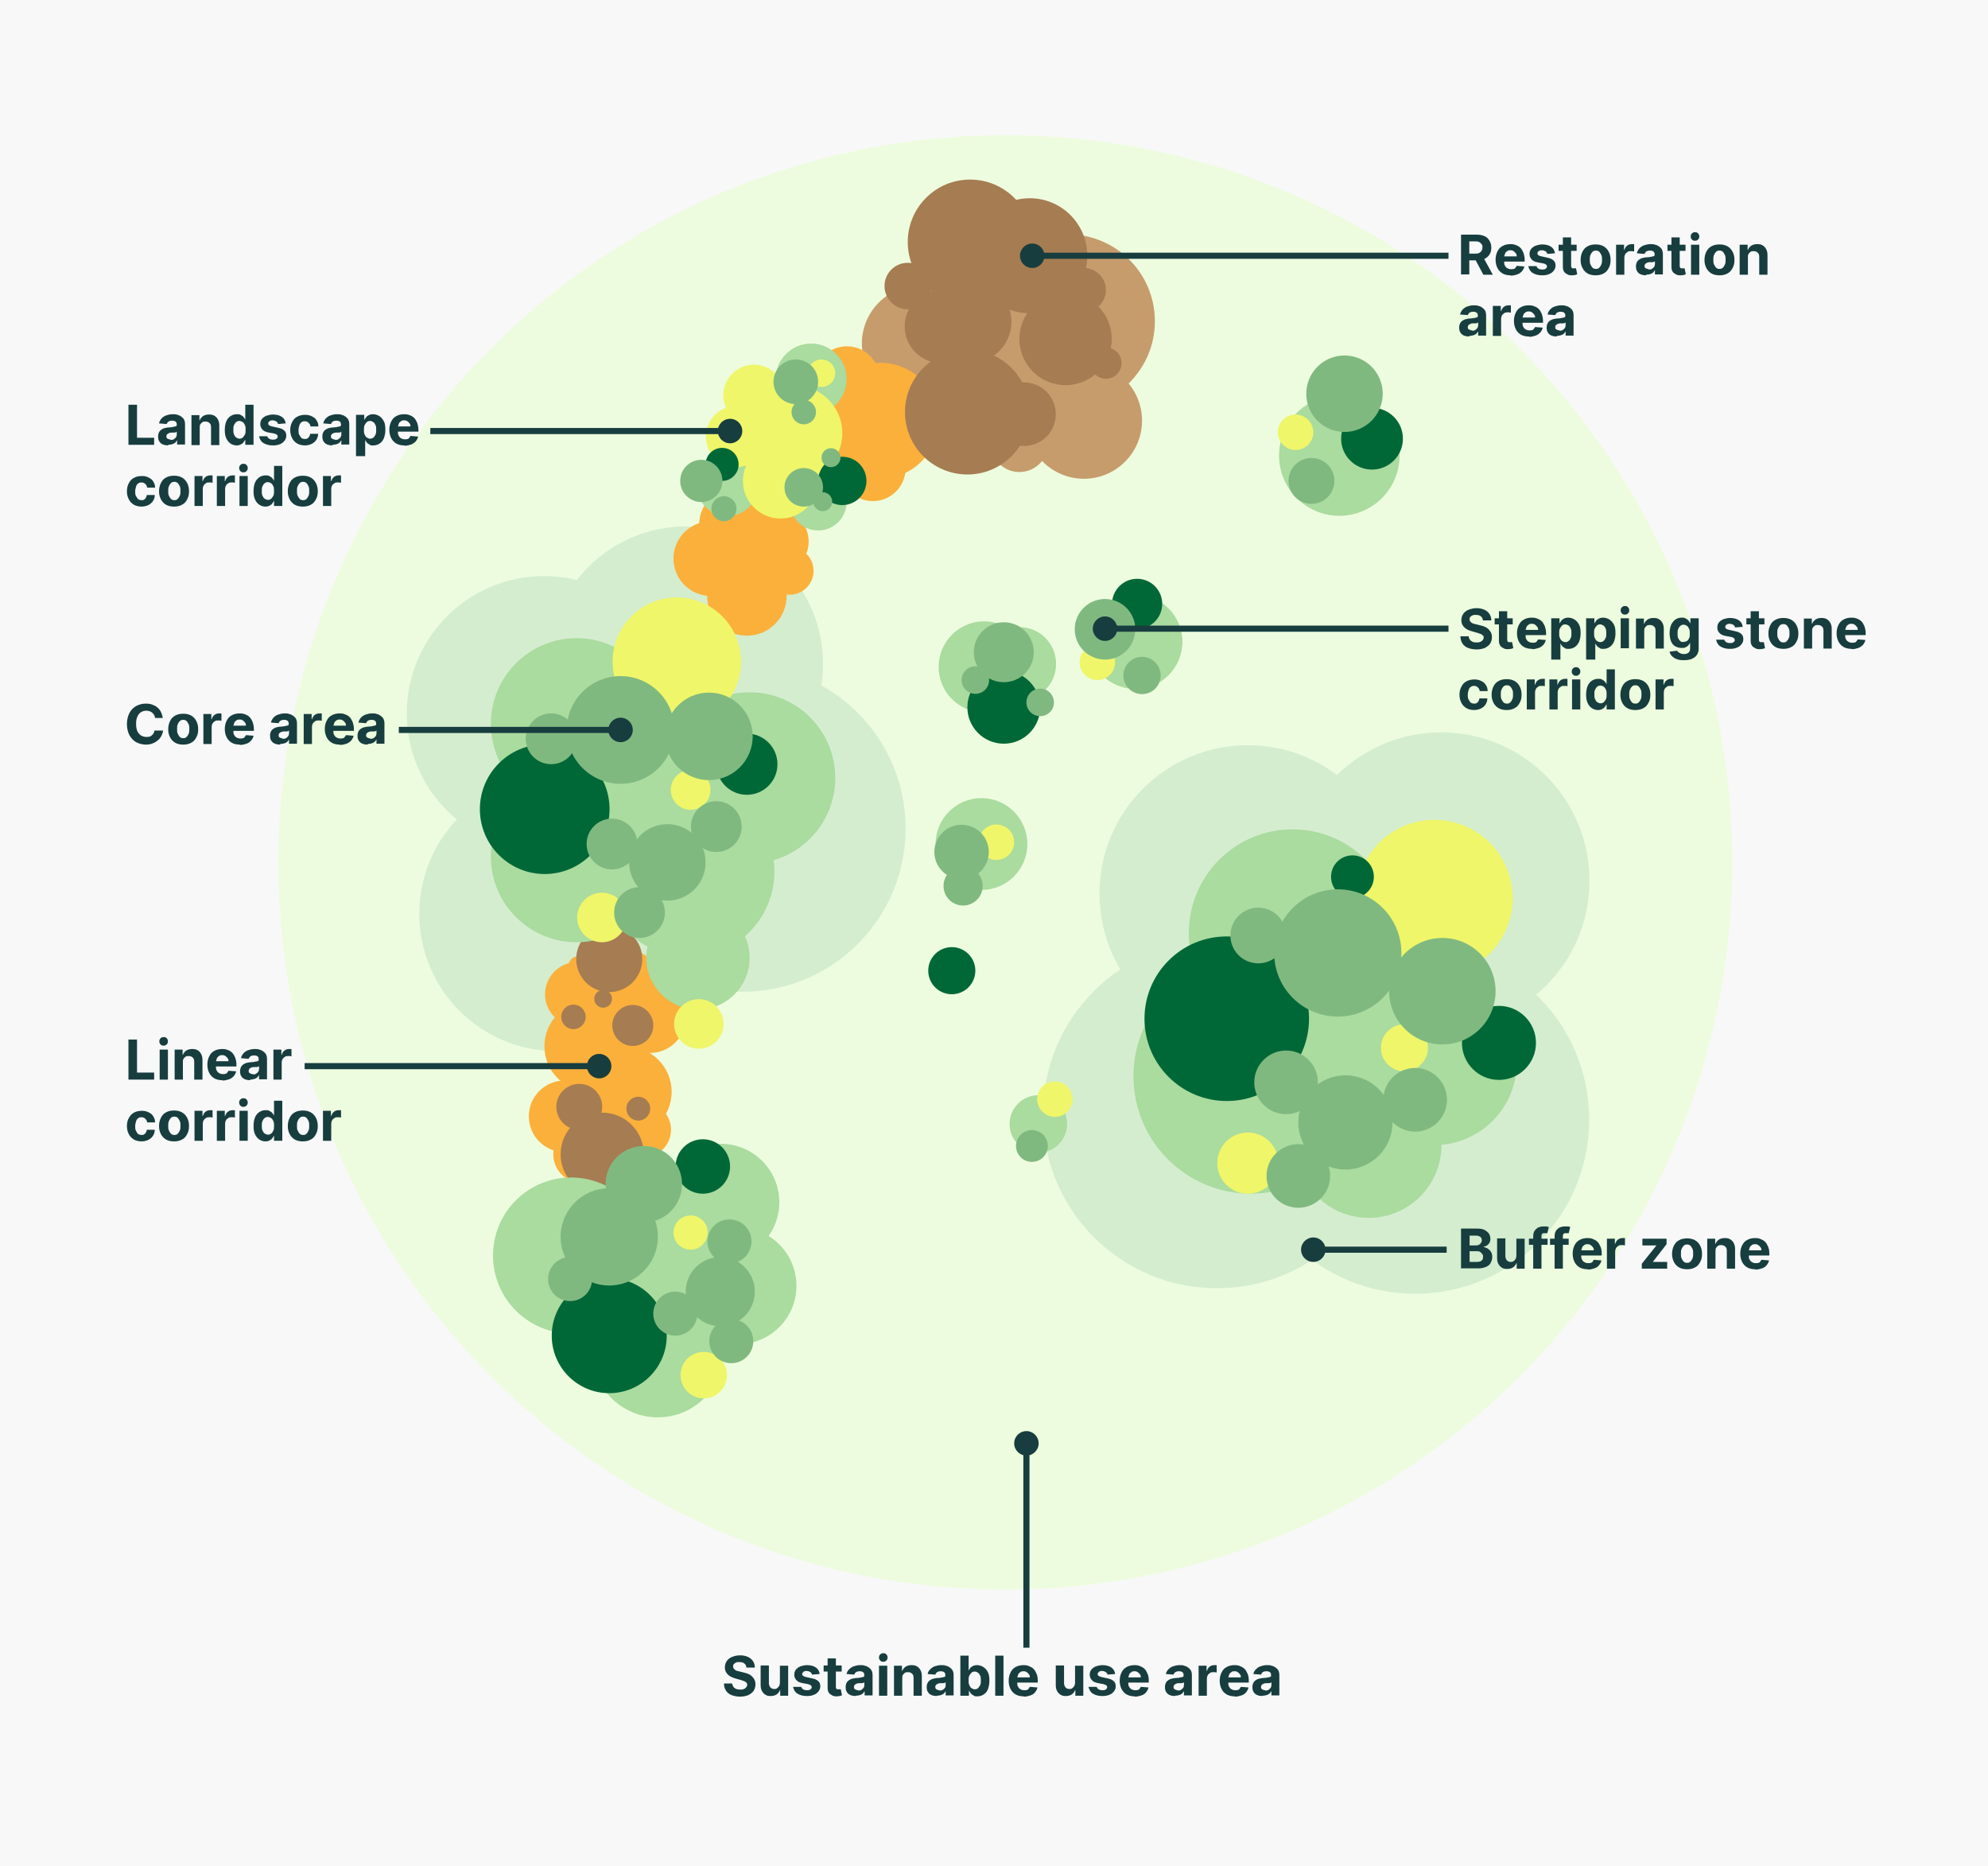 <?xml version="1.0" encoding="UTF-8"?> <svg xmlns="http://www.w3.org/2000/svg" version="1.1" viewBox="0 0 650 610"><defs><style> .st0 { fill: #173d3f; } .st1 { fill: #a67c52; } .st2 { fill: none; stroke: #173d3f; stroke-miterlimit: 10; stroke-width: 2px; } .st3 { fill: #edfcde; mix-blend-mode: multiply; } .st4 { isolation: isolate; } .st5 { fill: #d4edcf; } .st6 { fill: #c69c6d; } .st7 { fill: #f8f8f8; } .st8 { fill: #80b980; } .st9 { fill: #fbb03b; } .st10 { fill: #006837; } .st11 { fill: #aadb9f; } .st12 { fill: #eff669; } </style></defs><g class="st4"><g id="Layer_1"><rect class="st7" width="650" height="610"></rect><g><circle class="st3" cx="328.7" cy="281.9" r="237.7"></circle><circle class="st5" cx="408" cy="292.1" r="48.5"></circle><circle class="st5" cx="471.2" cy="287.9" r="48.5"></circle><circle class="st5" cx="462.7" cy="366" r="56.9"></circle><circle class="st5" cx="397.9" cy="364.2" r="56.9"></circle><circle class="st5" cx="177.9" cy="233.2" r="44.9"></circle><circle class="st5" cx="224.2" cy="217" r="44.9"></circle><circle class="st5" cx="182" cy="298.7" r="44.9"></circle><circle class="st5" cx="242.7" cy="270.8" r="53.4"></circle><circle class="st6" cx="349.2" cy="105" r="28.4"></circle><circle class="st6" cx="354.4" cy="137.5" r="19"></circle><circle class="st6" cx="300.8" cy="112.3" r="19"></circle><circle class="st6" cx="333.3" cy="144.9" r="9.4"></circle><g><circle class="st9" cx="190.3" cy="377.3" r="9.4"></circle><circle class="st9" cx="204.8" cy="383" r="3.7"></circle><circle class="st9" cx="208.7" cy="378.5" r="3.7"></circle><circle class="st9" cx="210.4" cy="369.3" r="9"></circle><circle class="st9" cx="184.6" cy="364.9" r="11.7"></circle><circle class="st9" cx="204.8" cy="356.9" r="14.8"></circle><circle class="st9" cx="192.8" cy="342" r="14.8"></circle><circle class="st9" cx="212.5" cy="332.4" r="11.8"></circle><circle class="st9" cx="244.2" cy="194.8" r="13"></circle><circle class="st9" cx="258.2" cy="186.6" r="7.8"></circle><circle class="st9" cx="232.4" cy="182.6" r="12.2"></circle><circle class="st9" cx="240.8" cy="171.5" r="12.2"></circle><circle class="st9" cx="253.7" cy="177" r="10.7"></circle><circle class="st9" cx="285.4" cy="153.1" r="10.7"></circle><circle class="st9" cx="276.9" cy="123.9" r="10.7"></circle><circle class="st9" cx="287.9" cy="137.5" r="18.9"></circle><circle class="st9" cx="188.7" cy="325" r="10.5"></circle><circle class="st9" cx="205.1" cy="321.3" r="10.8"></circle><circle class="st9" cx="195.8" cy="311.1" r="3.4"></circle><circle class="st9" cx="199.2" cy="321" r="3.4"></circle><circle class="st9" cx="197.8" cy="372" r="5.2"></circle><circle class="st9" cx="189.2" cy="315.9" r="3.4"></circle></g><g><circle class="st1" cx="196.9" cy="377.3" r="13.6"></circle><circle class="st1" cx="189.4" cy="361.8" r="7.5"></circle><circle class="st1" cx="208.7" cy="362.4" r="3.9"></circle><circle class="st1" cx="206.9" cy="335.2" r="6.7"></circle><circle class="st1" cx="187.5" cy="332.4" r="4"></circle><circle class="st1" cx="197.2" cy="326.5" r="2.9"></circle><circle class="st1" cx="199.2" cy="313.5" r="10.8"></circle><circle class="st1" cx="316.3" cy="134.7" r="20.4"></circle><circle class="st1" cx="317.2" cy="79.1" r="20.4"></circle><circle class="st1" cx="336.7" cy="83.6" r="18.8"></circle><circle class="st1" cx="348.4" cy="110.8" r="15.1"></circle><circle class="st1" cx="307.8" cy="106.7" r="12"></circle><circle class="st1" cx="296.8" cy="93.5" r="7.6"></circle><circle class="st1" cx="317.2" cy="105.2" r="13.5"></circle><circle class="st1" cx="354.4" cy="94.8" r="7.2"></circle><circle class="st1" cx="361.6" cy="118.7" r="5.1"></circle><circle class="st1" cx="334.8" cy="135.4" r="10.4"></circle></g><circle class="st11" cx="235.7" cy="393" r="19.1"></circle><circle class="st11" cx="228.2" cy="313.1" r="16.9"></circle><circle class="st11" cx="225.2" cy="284.9" r="28"></circle><circle class="st11" cx="245.1" cy="254.3" r="28"></circle><circle class="st11" cx="447.5" cy="374.3" r="23.8"></circle><circle class="st11" cx="437.9" cy="148.9" r="19.7"></circle><circle class="st11" cx="371.2" cy="209.8" r="15.4"></circle><circle class="st11" cx="321.8" cy="218" r="14.9"></circle><circle class="st11" cx="333.3" cy="217" r="12"></circle><circle class="st11" cx="320.9" cy="275.9" r="15"></circle><circle class="st11" cx="339.5" cy="367.4" r="9.4"></circle><circle class="st11" cx="469" cy="347.4" r="26.9"></circle><circle class="st11" cx="409" cy="351.8" r="38.4"></circle><circle class="st11" cx="422.6" cy="305" r="33.9"></circle><circle class="st11" cx="436.2" cy="333" r="33.9"></circle><circle class="st11" cx="237.8" cy="158.7" r="10"></circle><circle class="st11" cx="267.5" cy="164.1" r="9.3"></circle><circle class="st11" cx="264.2" cy="154.8" r="7.1"></circle><circle class="st11" cx="265.2" cy="123.9" r="11.6"></circle><circle class="st11" cx="188.5" cy="236.6" r="28"></circle><circle class="st11" cx="188.5" cy="280" r="28"></circle><circle class="st11" cx="210" cy="264.5" r="28"></circle><circle class="st11" cx="241.3" cy="420.3" r="19.1"></circle><circle class="st11" cx="215.1" cy="441.8" r="21.5"></circle><circle class="st11" cx="186.7" cy="410.4" r="25.5"></circle><circle class="st11" cx="213.6" cy="410.4" r="25.5"></circle><circle class="st12" cx="230.1" cy="449.5" r="7.6"></circle><circle class="st12" cx="225.8" cy="402.9" r="5.6"></circle><circle class="st12" cx="228.5" cy="334.7" r="8.1"></circle><circle class="st12" cx="196.8" cy="299.9" r="8.1"></circle><circle class="st12" cx="225.8" cy="258.2" r="6.5"></circle><circle class="st12" cx="221.3" cy="216.3" r="21"></circle><circle class="st12" cx="268.6" cy="122" r="4.5"></circle><circle class="st12" cx="246.5" cy="129.2" r="10"></circle><circle class="st12" cx="240.8" cy="142.7" r="10"></circle><circle class="st12" cx="255.2" cy="157.2" r="12.3"></circle><circle class="st12" cx="259.8" cy="141.6" r="15.6"></circle><circle class="st12" cx="423.6" cy="141.3" r="5.8"></circle><circle class="st12" cx="358.8" cy="216.5" r="5.8"></circle><circle class="st12" cx="325.8" cy="275.3" r="5.8"></circle><circle class="st12" cx="344.9" cy="359.3" r="5.8"></circle><circle class="st12" cx="408" cy="380.2" r="10"></circle><circle class="st12" cx="459.2" cy="342.5" r="7.7"></circle><circle class="st12" cx="469" cy="293.6" r="25.6"></circle><circle class="st10" cx="199.2" cy="436.6" r="18.8"></circle><circle class="st10" cx="229.8" cy="381.3" r="8.9"></circle><circle class="st10" cx="178.1" cy="264.5" r="21.2"></circle><circle class="st10" cx="244.2" cy="249.8" r="10"></circle><circle class="st10" cx="275.4" cy="157.2" r="7.9"></circle><circle class="st10" cx="236.1" cy="151.8" r="5.4"></circle><circle class="st10" cx="448.6" cy="143.4" r="10.1"></circle><circle class="st10" cx="371.8" cy="197.4" r="8.2"></circle><circle class="st10" cx="328.2" cy="231.2" r="11.9"></circle><circle class="st10" cx="311.2" cy="317.3" r="7.7"></circle><circle class="st10" cx="442.2" cy="286.6" r="7"></circle><circle class="st10" cx="401.1" cy="333" r="26.9"></circle><circle class="st10" cx="490.1" cy="340.9" r="12.1"></circle><circle class="st8" cx="210.5" cy="387.1" r="12.5"></circle><circle class="st8" cx="218.2" cy="281.9" r="12.5"></circle><circle class="st8" cx="231.8" cy="240.7" r="14.3"></circle><circle class="st8" cx="229.3" cy="157.2" r="6.9"></circle><circle class="st8" cx="236.7" cy="166.3" r="4.1"></circle><circle class="st8" cx="262.8" cy="159.3" r="6.3"></circle><circle class="st8" cx="269" cy="164" r="3.1"></circle><circle class="st8" cx="271.7" cy="149.6" r="3.1"></circle><circle class="st8" cx="260.2" cy="124.8" r="7.3"></circle><circle class="st8" cx="439.6" cy="128.7" r="12.5"></circle><circle class="st8" cx="361.3" cy="205.7" r="9.9"></circle><circle class="st8" cx="437.4" cy="311.5" r="20.8"></circle><circle class="st8" cx="411.4" cy="305.8" r="9.1"></circle><circle class="st8" cx="471.6" cy="324" r="17.4"></circle><circle class="st8" cx="439.9" cy="366.9" r="15.4"></circle><circle class="st8" cx="462.7" cy="359.5" r="10.4"></circle><circle class="st8" cx="424.5" cy="384.4" r="10.4"></circle><circle class="st8" cx="420.5" cy="353.8" r="10.4"></circle><circle class="st8" cx="373.4" cy="220.8" r="6.1"></circle><circle class="st8" cx="328.2" cy="213.2" r="9.8"></circle><circle class="st8" cx="318.9" cy="222.3" r="4.5"></circle><circle class="st8" cx="340.1" cy="229.6" r="4.5"></circle><circle class="st8" cx="314.4" cy="278.5" r="8.9"></circle><circle class="st8" cx="314.9" cy="289.6" r="6.4"></circle><circle class="st8" cx="337.4" cy="374.6" r="5.2"></circle><circle class="st8" cx="428.8" cy="157.2" r="7.5"></circle><circle class="st8" cx="262.8" cy="134.7" r="4"></circle><circle class="st8" cx="202.9" cy="238.6" r="17.6"></circle><circle class="st8" cx="234.2" cy="270.2" r="8.3"></circle><circle class="st8" cx="209.1" cy="298.3" r="8.3"></circle><circle class="st8" cx="200.1" cy="275.9" r="8.3"></circle><circle class="st8" cx="180.2" cy="241.5" r="8.3"></circle><circle class="st8" cx="199.2" cy="404.3" r="15.9"></circle><circle class="st8" cx="235.5" cy="422.2" r="11.3"></circle><circle class="st8" cx="238.5" cy="405.8" r="7.2"></circle><circle class="st8" cx="239.1" cy="438.4" r="7.2"></circle><circle class="st8" cx="220.8" cy="429.4" r="7.2"></circle><circle class="st8" cx="186.4" cy="418.1" r="7.2"></circle></g><g><path class="st0" d="M42,145.4v-13.1h2.8v10.8h5.6v2.3h-8.4Z"></path><path class="st0" d="M55,145.6c-.6,0-1.2-.1-1.7-.3-.5-.2-.9-.5-1.2-1-.3-.4-.4-1-.4-1.6s.1-1,.3-1.4c.2-.4.5-.7.8-.9.3-.2.7-.4,1.2-.5.4-.1.9-.2,1.4-.2.6,0,1-.1,1.4-.2s.6-.1.8-.2c.2-.1.2-.3.2-.5h0c0-.4-.1-.8-.4-1-.3-.2-.6-.3-1.1-.3s-.9.1-1.2.3-.5.5-.6.8l-2.5-.2c.1-.6.4-1.1.8-1.6.4-.4.9-.8,1.5-1,.6-.2,1.3-.4,2.1-.4s1.1,0,1.6.2c.5.1.9.3,1.3.6.4.3.7.6.9,1,.2.4.3.9.3,1.5v6.6h-2.6v-1.4h0c-.2.3-.4.6-.6.8-.3.2-.6.4-1,.5-.4.1-.8.2-1.3.2ZM55.7,143.8c.4,0,.8,0,1.1-.2s.5-.4.7-.6c.2-.3.3-.6.3-.9v-1c0,0-.2.1-.3.2s-.3,0-.5.1c-.2,0-.4,0-.5,0-.2,0-.3,0-.5,0-.3,0-.6.1-.8.2-.2.1-.4.2-.6.4-.1.2-.2.4-.2.6,0,.4.1.7.4.8s.6.3,1,.3Z"></path><path class="st0" d="M65.3,139.8v5.7h-2.7v-9.8h2.6v1.7h.1c.2-.6.6-1,1.1-1.4.5-.3,1.1-.5,1.9-.5s1.3.1,1.8.4.9.7,1.2,1.3c.3.6.4,1.2.4,2v6.3h-2.7v-5.8c0-.6-.1-1.1-.5-1.4-.3-.3-.7-.5-1.3-.5s-.7,0-1,.2-.5.4-.7.7c-.2.3-.2.7-.2,1.1Z"></path><path class="st0" d="M77.4,145.6c-.7,0-1.4-.2-2-.6-.6-.4-1.1-1-1.4-1.7-.4-.8-.5-1.7-.5-2.8s.2-2.1.5-2.8.8-1.3,1.4-1.7c.6-.4,1.3-.6,2-.6s1,0,1.4.3c.4.2.7.4.9.7.2.3.4.5.5.8h0v-4.9h2.7v13.1h-2.7v-1.6h-.1c-.1.3-.3.5-.5.8-.2.3-.5.5-.9.7-.4.2-.8.3-1.3.3ZM78.3,143.4c.4,0,.8-.1,1.1-.4s.5-.6.7-1,.2-.9.2-1.5,0-1.1-.2-1.5c-.2-.4-.4-.8-.7-1-.3-.2-.7-.4-1.1-.4s-.8.1-1.1.4c-.3.2-.5.6-.7,1s-.2.9-.2,1.5,0,1.1.2,1.5c.2.4.4.8.7,1s.7.4,1.1.4Z"></path><path class="st0" d="M93.4,138.4l-2.5.2c0-.2-.1-.4-.3-.6-.1-.2-.3-.3-.6-.4-.2-.1-.5-.2-.8-.2s-.8,0-1.1.3c-.3.2-.4.4-.4.7s0,.4.3.6c.2.2.5.3,1,.4l1.8.4c1,.2,1.7.5,2.1.9.5.4.7,1,.7,1.7s-.2,1.2-.6,1.7c-.4.5-.9.9-1.5,1.1-.7.3-1.4.4-2.3.4-1.3,0-2.3-.3-3.1-.8-.8-.5-1.2-1.3-1.4-2.2h2.7c0,.3.3.6.6.8.3.2.7.3,1.2.3s.9,0,1.2-.3c.3-.2.4-.4.4-.7,0-.2-.1-.5-.3-.6-.2-.2-.5-.3-.9-.4l-1.7-.3c-1-.2-1.7-.5-2.1-1-.5-.5-.7-1.1-.7-1.8s.2-1.2.5-1.6.8-.8,1.5-1.1c.6-.2,1.4-.4,2.2-.4,1.2,0,2.2.3,2.9.8.7.5,1.1,1.2,1.2,2.1Z"></path><path class="st0" d="M99.8,145.6c-1,0-1.9-.2-2.6-.6s-1.3-1-1.7-1.8-.6-1.6-.6-2.6.2-1.9.6-2.6c.4-.8.9-1.4,1.7-1.8.7-.4,1.6-.6,2.6-.6s1.6.2,2.2.5,1.2.7,1.5,1.3c.4.6.6,1.2.6,2h-2.6c0-.5-.3-.9-.6-1.2-.3-.3-.7-.5-1.2-.5s-.8.1-1.1.3-.6.6-.7,1-.3,1-.3,1.6,0,1.2.3,1.6.4.8.7,1,.7.3,1.1.3.6,0,.8-.2c.2-.1.5-.3.6-.6s.3-.5.3-.9h2.6c0,.8-.2,1.4-.6,2-.4.6-.9,1-1.5,1.3-.6.3-1.4.5-2.3.5Z"></path><path class="st0" d="M108.7,145.6c-.6,0-1.2-.1-1.7-.3-.5-.2-.9-.5-1.2-1-.3-.4-.4-1-.4-1.6s.1-1,.3-1.4c.2-.4.5-.7.8-.9.3-.2.7-.4,1.2-.5.4-.1.9-.2,1.4-.2.6,0,1-.1,1.4-.2s.6-.1.8-.2c.2-.1.2-.3.2-.5h0c0-.4-.1-.8-.4-1-.3-.2-.6-.3-1.1-.3s-.9.1-1.2.3-.5.5-.6.8l-2.5-.2c.1-.6.4-1.1.8-1.6.4-.4.9-.8,1.5-1,.6-.2,1.3-.4,2.1-.4s1.1,0,1.6.2c.5.1.9.3,1.3.6.4.3.7.6.9,1,.2.4.3.9.3,1.5v6.6h-2.6v-1.4h0c-.2.3-.4.6-.6.8-.3.2-.6.4-1,.5-.4.1-.8.2-1.3.2ZM109.5,143.8c.4,0,.8,0,1.1-.2s.5-.4.7-.6c.2-.3.3-.6.3-.9v-1c0,0-.2.1-.3.2s-.3,0-.5.1c-.2,0-.4,0-.5,0-.2,0-.3,0-.5,0-.3,0-.6.1-.8.2-.2.1-.4.2-.6.4-.1.2-.2.4-.2.6,0,.4.1.7.4.8s.6.3,1,.3Z"></path><path class="st0" d="M116.4,149.1v-13.5h2.7v1.6h.1c.1-.3.3-.5.5-.8.2-.3.5-.5.9-.7s.8-.3,1.4-.3,1.4.2,2,.6c.6.4,1.1.9,1.5,1.7.4.7.5,1.7.5,2.8s-.2,2-.5,2.8c-.4.8-.8,1.3-1.4,1.7-.6.4-1.3.6-2,.6s-1,0-1.3-.3c-.4-.2-.7-.4-.9-.7-.2-.3-.4-.5-.5-.8h0v5.3h-2.7ZM119,140.5c0,.6,0,1.1.2,1.5s.4.8.7,1,.7.4,1.1.4.8-.1,1.1-.4c.3-.2.5-.6.7-1,.2-.4.2-.9.2-1.5s0-1.1-.2-1.5c-.2-.4-.4-.8-.7-1-.3-.2-.7-.4-1.1-.4s-.8.1-1.1.4-.5.6-.7,1c-.2.4-.2.9-.2,1.5Z"></path><path class="st0" d="M132.2,145.6c-1,0-1.9-.2-2.6-.6-.7-.4-1.3-1-1.7-1.8-.4-.8-.6-1.7-.6-2.7s.2-1.9.6-2.7c.4-.8.9-1.4,1.7-1.8.7-.4,1.6-.6,2.5-.6s1.3.1,1.8.3c.6.2,1.1.5,1.5.9.4.4.7.9,1,1.6.2.6.4,1.4.4,2.2v.7h-8.3v-1.7h5.7c0-.4,0-.7-.3-1-.2-.3-.4-.5-.7-.7-.3-.2-.6-.3-1-.3s-.8,0-1.1.3c-.3.2-.6.4-.7.8s-.3.7-.3,1.1v1.6c0,.5,0,.9.3,1.3.2.4.4.6.8.8.3.2.7.3,1.2.3s.6,0,.8-.1c.3,0,.5-.2.6-.4.2-.2.3-.4.4-.6l2.5.2c-.1.6-.4,1.1-.8,1.6-.4.4-.9.8-1.5,1-.6.2-1.3.4-2.1.4Z"></path><path class="st0" d="M46.4,165.6c-1,0-1.9-.2-2.6-.6s-1.3-1-1.7-1.8-.6-1.6-.6-2.6.2-1.9.6-2.6c.4-.8.9-1.4,1.7-1.8.7-.4,1.6-.6,2.6-.6s1.6.2,2.2.5,1.2.7,1.5,1.3c.4.6.6,1.2.6,2h-2.6c0-.5-.3-.9-.6-1.2-.3-.3-.7-.5-1.2-.5s-.8.1-1.1.3-.6.6-.7,1-.3,1-.3,1.6,0,1.2.3,1.6.4.8.7,1,.7.3,1.1.3.6,0,.8-.2c.2-.1.5-.3.6-.6s.3-.5.3-.9h2.6c0,.8-.2,1.4-.6,2-.4.6-.9,1-1.5,1.3-.6.3-1.4.5-2.3.5Z"></path><path class="st0" d="M56.9,165.6c-1,0-1.9-.2-2.6-.6-.7-.4-1.3-1-1.7-1.8-.4-.8-.6-1.6-.6-2.6s.2-1.9.6-2.7c.4-.8.9-1.4,1.7-1.8.7-.4,1.6-.6,2.6-.6s1.9.2,2.6.6c.7.4,1.3,1,1.7,1.8.4.8.6,1.6.6,2.7s-.2,1.9-.6,2.6c-.4.8-.9,1.4-1.7,1.8-.7.4-1.6.6-2.6.6ZM57,163.5c.5,0,.8-.1,1.1-.4s.5-.6.7-1.1c.2-.4.2-1,.2-1.5s0-1.1-.2-1.5c-.2-.4-.4-.8-.7-1.1-.3-.3-.7-.4-1.1-.4s-.8.1-1.1.4c-.3.3-.5.6-.7,1.1-.2.4-.2,1-.2,1.5s0,1.1.2,1.5c.2.4.4.8.7,1.1.3.3.7.4,1.1.4Z"></path><path class="st0" d="M63.6,165.4v-9.8h2.6v1.7h.1c.2-.6.5-1.1.9-1.4.4-.3.9-.5,1.5-.5s.3,0,.4,0c.2,0,.3,0,.4,0v2.4c-.1,0-.3,0-.5-.1-.2,0-.4,0-.6,0-.4,0-.8,0-1.1.3-.3.2-.6.4-.7.7-.2.3-.3.7-.3,1.1v5.6h-2.7Z"></path><path class="st0" d="M70.9,165.4v-9.8h2.6v1.7h.1c.2-.6.5-1.1.9-1.4.4-.3.9-.5,1.5-.5s.3,0,.4,0c.2,0,.3,0,.4,0v2.4c-.1,0-.3,0-.5-.1-.2,0-.4,0-.6,0-.4,0-.8,0-1.1.3-.3.2-.6.4-.7.7-.2.3-.3.7-.3,1.1v5.6h-2.7Z"></path><path class="st0" d="M79.6,154.4c-.4,0-.8-.1-1-.4-.3-.3-.4-.6-.4-1s.1-.7.4-1c.3-.3.6-.4,1-.4s.8.1,1,.4c.3.3.4.6.4,1s-.1.7-.4,1c-.3.3-.6.4-1,.4ZM78.3,165.4v-9.8h2.7v9.8h-2.7Z"></path><path class="st0" d="M86.8,165.6c-.7,0-1.4-.2-2-.6-.6-.4-1.1-1-1.4-1.7-.4-.8-.5-1.7-.5-2.8s.2-2.1.5-2.8.8-1.3,1.4-1.7c.6-.4,1.3-.6,2-.6s1,0,1.4.3c.4.2.7.4.9.7.2.3.4.5.5.8h0v-4.9h2.7v13.1h-2.7v-1.6h-.1c-.1.3-.3.5-.5.8-.2.3-.5.5-.9.7-.4.2-.8.3-1.3.3ZM87.6,163.4c.4,0,.8-.1,1.1-.4s.5-.6.7-1,.2-.9.2-1.5,0-1.1-.2-1.5c-.2-.4-.4-.8-.7-1-.3-.2-.7-.4-1.1-.4s-.8.1-1.1.4c-.3.2-.5.6-.7,1s-.2.9-.2,1.5,0,1.1.2,1.5c.2.4.4.8.7,1s.7.4,1.1.4Z"></path><path class="st0" d="M99,165.6c-1,0-1.9-.2-2.6-.6-.7-.4-1.3-1-1.7-1.8-.4-.8-.6-1.6-.6-2.6s.2-1.9.6-2.7c.4-.8.9-1.4,1.7-1.8.7-.4,1.6-.6,2.6-.6s1.9.2,2.6.6c.7.4,1.3,1,1.7,1.8.4.8.6,1.6.6,2.7s-.2,1.9-.6,2.6c-.4.8-.9,1.4-1.7,1.8-.7.4-1.6.6-2.6.6ZM99.1,163.5c.5,0,.8-.1,1.1-.4s.5-.6.7-1.1c.2-.4.2-1,.2-1.5s0-1.1-.2-1.5c-.2-.4-.4-.8-.7-1.1-.3-.3-.7-.4-1.1-.4s-.8.1-1.1.4c-.3.3-.5.6-.7,1.1-.2.4-.2,1-.2,1.5s0,1.1.2,1.5c.2.4.4.8.7,1.1.3.3.7.4,1.1.4Z"></path><path class="st0" d="M105.6,165.4v-9.8h2.6v1.7h.1c.2-.6.5-1.1.9-1.4.4-.3.9-.5,1.5-.5s.3,0,.4,0c.2,0,.3,0,.4,0v2.4c-.1,0-.3,0-.5-.1-.2,0-.4,0-.6,0-.4,0-.8,0-1.1.3-.3.2-.6.4-.7.7-.2.3-.3.7-.3,1.1v5.6h-2.7Z"></path></g><g><path class="st0" d="M477.7,89.8v-13.1h5.2c1,0,1.8.2,2.5.5s1.2.8,1.6,1.5c.4.6.6,1.4.6,2.3s-.2,1.6-.6,2.2c-.4.6-.9,1.1-1.6,1.4-.7.3-1.6.5-2.6.5h-3.5v-2.2h3c.5,0,1,0,1.3-.2.3-.1.6-.4.8-.7.2-.3.3-.6.3-1.1s0-.8-.3-1.1-.4-.5-.8-.7c-.4-.2-.8-.2-1.3-.2h-1.9v10.8h-2.8ZM484.8,83.8l3.3,6h-3.1l-3.2-6h3Z"></path><path class="st0" d="M493.9,90c-1,0-1.9-.2-2.6-.6-.7-.4-1.3-1-1.7-1.8-.4-.8-.6-1.7-.6-2.7s.2-1.9.6-2.7c.4-.8.9-1.4,1.7-1.8.7-.4,1.6-.6,2.5-.6s1.3.1,1.8.3c.6.2,1.1.5,1.5.9.4.4.7.9,1,1.6.2.6.4,1.4.4,2.2v.7h-8.3v-1.7h5.7c0-.4,0-.7-.3-1-.2-.3-.4-.5-.7-.7-.3-.2-.6-.3-1-.3s-.8,0-1.1.3c-.3.2-.6.4-.7.8s-.3.7-.3,1.1v1.6c0,.5,0,.9.3,1.3.2.4.4.6.8.8.3.2.7.3,1.2.3s.6,0,.8-.1c.3,0,.5-.2.6-.4.2-.2.3-.4.4-.6l2.5.2c-.1.6-.4,1.1-.8,1.6-.4.4-.9.8-1.5,1-.6.2-1.3.4-2.1.4Z"></path><path class="st0" d="M508.4,82.8l-2.5.2c0-.2-.1-.4-.3-.6-.1-.2-.3-.3-.6-.4-.2-.1-.5-.2-.8-.2s-.8,0-1.1.3c-.3.2-.4.4-.4.7s0,.4.3.6c.2.2.5.3,1,.4l1.8.4c1,.2,1.7.5,2.1.9.5.4.7,1,.7,1.7s-.2,1.2-.6,1.7c-.4.5-.9.9-1.5,1.1-.7.3-1.4.4-2.3.4-1.3,0-2.3-.3-3.1-.8-.8-.5-1.2-1.3-1.4-2.2h2.7c0,.3.3.6.6.8.3.2.7.3,1.2.3s.9,0,1.2-.3c.3-.2.4-.4.4-.7,0-.2-.1-.5-.3-.6-.2-.2-.5-.3-.9-.4l-1.7-.3c-1-.2-1.7-.5-2.1-1-.5-.5-.7-1.1-.7-1.8s.2-1.2.5-1.6.8-.8,1.5-1.1c.6-.2,1.4-.4,2.2-.4,1.2,0,2.2.3,2.9.8.7.5,1.1,1.2,1.2,2.1Z"></path><path class="st0" d="M515.5,80v2h-5.9v-2h5.9ZM511,77.6h2.7v9.2c0,.3,0,.4.1.6,0,.1.2.2.3.3.1,0,.3,0,.5,0s.3,0,.4,0,.2,0,.3,0l.4,2c-.1,0-.3,0-.6.2-.2,0-.5,0-.9.1-.7,0-1.2,0-1.7-.3s-.9-.5-1.1-.9c-.3-.4-.4-1-.4-1.6v-9.5Z"></path><path class="st0" d="M521.7,90c-1,0-1.9-.2-2.6-.6-.7-.4-1.3-1-1.7-1.8-.4-.8-.6-1.6-.6-2.6s.2-1.9.6-2.7c.4-.8.9-1.4,1.7-1.8.7-.4,1.6-.6,2.6-.6s1.9.2,2.6.6c.7.4,1.3,1,1.7,1.8.4.8.6,1.6.6,2.7s-.2,1.9-.6,2.6c-.4.8-.9,1.4-1.7,1.8-.7.4-1.6.6-2.6.6ZM521.8,87.9c.5,0,.8-.1,1.1-.4s.5-.6.7-1.1c.2-.4.2-1,.2-1.5s0-1.1-.2-1.5c-.2-.4-.4-.8-.7-1.1-.3-.3-.7-.4-1.1-.4s-.8.1-1.1.4c-.3.3-.5.6-.7,1.1-.2.4-.2,1-.2,1.5s0,1.1.2,1.5c.2.4.4.8.7,1.1.3.3.7.4,1.1.4Z"></path><path class="st0" d="M528.4,89.8v-9.8h2.6v1.7h.1c.2-.6.5-1.1.9-1.4.4-.3.9-.5,1.5-.5s.3,0,.4,0c.2,0,.3,0,.4,0v2.4c-.1,0-.3,0-.5-.1-.2,0-.4,0-.6,0-.4,0-.8,0-1.1.3-.3.2-.6.4-.7.7-.2.3-.3.7-.3,1.1v5.6h-2.7Z"></path><path class="st0" d="M538.2,90c-.6,0-1.2-.1-1.7-.3-.5-.2-.9-.5-1.2-1-.3-.4-.4-1-.4-1.6s.1-1,.3-1.4c.2-.4.5-.7.8-.9.3-.2.7-.4,1.2-.5.4-.1.9-.2,1.4-.2.6,0,1-.1,1.4-.2s.6-.1.8-.2c.2-.1.2-.3.2-.5h0c0-.4-.1-.8-.4-1-.3-.2-.6-.3-1.1-.3s-.9.1-1.2.3-.5.5-.6.8l-2.5-.2c.1-.6.4-1.1.8-1.6.4-.4.9-.8,1.5-1,.6-.2,1.3-.4,2.1-.4s1.1,0,1.6.2c.5.1.9.3,1.3.6.4.3.7.6.9,1,.2.4.3.9.3,1.5v6.6h-2.6v-1.4h0c-.2.3-.4.6-.6.8-.3.2-.6.4-1,.5-.4.1-.8.2-1.3.2ZM539,88.1c.4,0,.8,0,1.1-.2s.5-.4.7-.6c.2-.3.3-.6.3-.9v-1c0,0-.2.1-.3.2s-.3,0-.5.1c-.2,0-.4,0-.5,0-.2,0-.3,0-.5,0-.3,0-.6.1-.8.2-.2.1-.4.2-.6.4-.1.2-.2.4-.2.6,0,.4.1.7.4.8s.6.3,1,.3Z"></path><path class="st0" d="M551.1,80v2h-5.9v-2h5.9ZM546.5,77.6h2.7v9.2c0,.3,0,.4.1.6,0,.1.2.2.3.3.1,0,.3,0,.5,0s.3,0,.4,0,.2,0,.3,0l.4,2c-.1,0-.3,0-.6.2-.2,0-.5,0-.9.1-.7,0-1.2,0-1.7-.3s-.9-.5-1.1-.9c-.3-.4-.4-1-.4-1.6v-9.5Z"></path><path class="st0" d="M554.2,78.7c-.4,0-.8-.1-1-.4-.3-.3-.4-.6-.4-1s.1-.7.4-1c.3-.3.6-.4,1-.4s.8.1,1,.4c.3.3.4.6.4,1s-.1.7-.4,1c-.3.3-.6.4-1,.4ZM552.9,89.8v-9.8h2.7v9.8h-2.7Z"></path><path class="st0" d="M562.2,90c-1,0-1.9-.2-2.6-.6-.7-.4-1.3-1-1.7-1.8-.4-.8-.6-1.6-.6-2.6s.2-1.9.6-2.7c.4-.8.9-1.4,1.7-1.8.7-.4,1.6-.6,2.6-.6s1.9.2,2.6.6c.7.4,1.3,1,1.7,1.8.4.8.6,1.6.6,2.7s-.2,1.9-.6,2.6c-.4.8-.9,1.4-1.7,1.8-.7.4-1.6.6-2.6.6ZM562.2,87.9c.5,0,.8-.1,1.1-.4s.5-.6.7-1.1c.2-.4.2-1,.2-1.5s0-1.1-.2-1.5c-.2-.4-.4-.8-.7-1.1-.3-.3-.7-.4-1.1-.4s-.8.1-1.1.4c-.3.3-.5.6-.7,1.1-.2.4-.2,1-.2,1.5s0,1.1.2,1.5c.2.4.4.8.7,1.1.3.3.7.4,1.1.4Z"></path><path class="st0" d="M571.5,84.1v5.7h-2.7v-9.8h2.6v1.7h.1c.2-.6.6-1,1.1-1.4.5-.3,1.1-.5,1.9-.5s1.3.1,1.8.4.9.7,1.2,1.3c.3.6.4,1.2.4,2v6.3h-2.7v-5.8c0-.6-.1-1.1-.5-1.4-.3-.3-.7-.5-1.3-.5s-.7,0-1,.2-.5.4-.7.7c-.2.3-.2.7-.2,1.1Z"></path><path class="st0" d="M480.4,110c-.6,0-1.2-.1-1.7-.3-.5-.2-.9-.5-1.2-1-.3-.4-.4-1-.4-1.6s.1-1,.3-1.4c.2-.4.5-.7.8-.9.3-.2.7-.4,1.2-.5.4-.1.9-.2,1.4-.2.6,0,1-.1,1.4-.2s.6-.1.8-.2c.2-.1.2-.3.2-.5h0c0-.4-.1-.8-.4-1-.3-.2-.6-.3-1.1-.3s-.9.1-1.2.3-.5.5-.6.8l-2.5-.2c.1-.6.4-1.1.8-1.6.4-.4.9-.8,1.5-1,.6-.2,1.3-.4,2.1-.4s1.1,0,1.6.2c.5.1.9.3,1.3.6.4.3.7.6.9,1,.2.4.3.9.3,1.5v6.6h-2.6v-1.4h0c-.2.3-.4.6-.6.8-.3.2-.6.4-1,.5-.4.1-.8.2-1.3.2ZM481.2,108.1c.4,0,.8,0,1.1-.2s.5-.4.7-.6c.2-.3.3-.6.3-.9v-1c0,0-.2.1-.3.2s-.3,0-.5.1c-.2,0-.4,0-.5,0-.2,0-.3,0-.5,0-.3,0-.6.1-.8.2-.2.1-.4.2-.6.4-.1.2-.2.4-.2.6,0,.4.1.7.4.8s.6.3,1,.3Z"></path><path class="st0" d="M488.1,109.8v-9.8h2.6v1.7h.1c.2-.6.5-1.1.9-1.4.4-.3.9-.5,1.5-.5s.3,0,.4,0c.2,0,.3,0,.4,0v2.4c-.1,0-.3,0-.5-.1-.2,0-.4,0-.6,0-.4,0-.8,0-1.1.3-.3.2-.6.4-.7.7-.2.3-.3.7-.3,1.1v5.6h-2.7Z"></path><path class="st0" d="M499.9,110c-1,0-1.9-.2-2.6-.6-.7-.4-1.3-1-1.7-1.8-.4-.8-.6-1.7-.6-2.7s.2-1.9.6-2.7c.4-.8.9-1.4,1.7-1.8.7-.4,1.6-.6,2.5-.6s1.3.1,1.8.3c.6.2,1.1.5,1.5.9.4.4.7.9,1,1.6.2.6.4,1.4.4,2.2v.7h-8.3v-1.7h5.7c0-.4,0-.7-.3-1-.2-.3-.4-.5-.7-.7-.3-.2-.6-.3-1-.3s-.8,0-1.1.3c-.3.2-.6.4-.7.8s-.3.7-.3,1.1v1.6c0,.5,0,.9.3,1.3.2.4.4.6.8.8.3.2.7.3,1.2.3s.6,0,.8-.1c.3,0,.5-.2.6-.4.2-.2.3-.4.4-.6l2.5.2c-.1.6-.4,1.1-.8,1.6-.4.4-.9.8-1.5,1-.6.2-1.3.4-2.1.4Z"></path><path class="st0" d="M509,110c-.6,0-1.2-.1-1.7-.3-.5-.2-.9-.5-1.2-1-.3-.4-.4-1-.4-1.6s.1-1,.3-1.4c.2-.4.5-.7.8-.9.3-.2.7-.4,1.2-.5.4-.1.9-.2,1.4-.2.6,0,1-.1,1.4-.2s.6-.1.8-.2c.2-.1.2-.3.2-.5h0c0-.4-.1-.8-.4-1-.3-.2-.6-.3-1.1-.3s-.9.1-1.2.3-.5.5-.6.8l-2.5-.2c.1-.6.4-1.1.8-1.6.4-.4.9-.8,1.5-1,.6-.2,1.3-.4,2.1-.4s1.1,0,1.6.2c.5.1.9.3,1.3.6.4.3.7.6.9,1,.2.4.3.9.3,1.5v6.6h-2.6v-1.4h0c-.2.3-.4.6-.6.8-.3.2-.6.4-1,.5-.4.1-.8.2-1.3.2ZM509.8,108.1c.4,0,.8,0,1.1-.2s.5-.4.7-.6c.2-.3.3-.6.3-.9v-1c0,0-.2.1-.3.2s-.3,0-.5.1c-.2,0-.4,0-.5,0-.2,0-.3,0-.5,0-.3,0-.6.1-.8.2-.2.1-.4.2-.6.4-.1.2-.2.4-.2.6,0,.4.1.7.4.8s.6.3,1,.3Z"></path></g><g><path class="st0" d="M484.8,202.6c0-.5-.3-.9-.7-1.2-.4-.3-.9-.4-1.6-.4s-.8,0-1.1.2c-.3.1-.5.3-.7.5-.2.2-.2.5-.2.8,0,.2,0,.4.2.6.1.2.3.3.5.5.2.1.4.2.7.3.3,0,.5.2.8.2l1.2.3c.6.1,1.1.3,1.6.5.5.2.9.5,1.2.8s.6.7.8,1.1c.2.4.3.9.3,1.5,0,.8-.2,1.5-.6,2.1-.4.6-1,1-1.7,1.4-.8.3-1.7.5-2.7.5s-2-.2-2.8-.5c-.8-.3-1.4-.8-1.8-1.4-.4-.6-.7-1.4-.7-2.4h2.7c0,.4.2.8.4,1.1s.5.5.9.7.8.2,1.3.2.9,0,1.2-.2c.3-.1.6-.3.8-.6.2-.2.3-.5.3-.8s0-.5-.3-.7c-.2-.2-.4-.4-.8-.5s-.7-.3-1.2-.4l-1.4-.4c-1.1-.3-2-.7-2.6-1.3-.6-.6-1-1.3-1-2.3,0-.8.2-1.5.6-2.1.4-.6,1-1.1,1.8-1.4.8-.3,1.6-.5,2.6-.5s1.8.2,2.5.5c.7.3,1.3.8,1.7,1.4s.6,1.3.6,2.1h-2.7Z"></path><path class="st0" d="M494.6,202.1v2h-5.9v-2h5.9ZM490.1,199.8h2.7v9.2c0,.3,0,.4.1.6,0,.1.2.2.3.3.1,0,.3,0,.5,0s.3,0,.4,0,.2,0,.3,0l.4,2c-.1,0-.3,0-.6.2-.2,0-.5,0-.9.1-.7,0-1.2,0-1.7-.3s-.9-.5-1.1-.9c-.3-.4-.4-1-.4-1.6v-9.5Z"></path><path class="st0" d="M500.9,212.1c-1,0-1.9-.2-2.6-.6-.7-.4-1.3-1-1.7-1.8-.4-.8-.6-1.7-.6-2.7s.2-1.9.6-2.7c.4-.8.9-1.4,1.7-1.8.7-.4,1.6-.6,2.5-.6s1.3.1,1.8.3c.6.2,1.1.5,1.5.9.4.4.7.9,1,1.6.2.6.4,1.4.4,2.2v.7h-8.3v-1.7h5.7c0-.4,0-.7-.3-1-.2-.3-.4-.5-.7-.7-.3-.2-.6-.3-1-.3s-.8,0-1.1.3c-.3.2-.6.4-.7.8s-.3.7-.3,1.1v1.6c0,.5,0,.9.3,1.3.2.4.4.6.8.8.3.2.7.3,1.2.3s.6,0,.8-.1c.3,0,.5-.2.6-.4.2-.2.3-.4.4-.6l2.5.2c-.1.6-.4,1.1-.8,1.6-.4.4-.9.8-1.5,1-.6.2-1.3.4-2.1.4Z"></path><path class="st0" d="M507.2,215.6v-13.5h2.7v1.6h.1c.1-.3.3-.5.5-.8.2-.3.5-.5.9-.7s.8-.3,1.4-.3,1.4.2,2,.6c.6.4,1.1.9,1.5,1.7.4.7.5,1.7.5,2.8s-.2,2-.5,2.8c-.4.8-.8,1.3-1.4,1.7-.6.4-1.3.6-2,.6s-1,0-1.3-.3c-.4-.2-.7-.4-.9-.7-.2-.3-.4-.5-.5-.8h0v5.3h-2.7ZM509.8,207c0,.6,0,1.1.2,1.5s.4.8.7,1,.7.4,1.1.4.8-.1,1.1-.4c.3-.2.5-.6.7-1,.2-.4.2-.9.2-1.5s0-1.1-.2-1.5c-.2-.4-.4-.8-.7-1-.3-.2-.7-.4-1.1-.4s-.8.1-1.1.4-.5.6-.7,1c-.2.4-.2.9-.2,1.5Z"></path><path class="st0" d="M518.6,215.6v-13.5h2.7v1.6h.1c.1-.3.3-.5.5-.8.2-.3.5-.5.9-.7s.8-.3,1.4-.3,1.4.2,2,.6c.6.4,1.1.9,1.5,1.7.4.7.5,1.7.5,2.8s-.2,2-.5,2.8c-.4.8-.8,1.3-1.4,1.7-.6.4-1.3.6-2,.6s-1,0-1.3-.3c-.4-.2-.7-.4-.9-.7-.2-.3-.4-.5-.5-.8h0v5.3h-2.7ZM521.2,207c0,.6,0,1.1.2,1.5s.4.8.7,1,.7.4,1.1.4.8-.1,1.1-.4c.3-.2.5-.6.7-1,.2-.4.2-.9.2-1.5s0-1.1-.2-1.5c-.2-.4-.4-.8-.7-1-.3-.2-.7-.4-1.1-.4s-.8.1-1.1.4-.5.6-.7,1c-.2.4-.2.9-.2,1.5Z"></path><path class="st0" d="M531.3,200.9c-.4,0-.8-.1-1-.4-.3-.3-.4-.6-.4-1s.1-.7.4-1c.3-.3.6-.4,1-.4s.8.1,1,.4c.3.3.4.6.4,1s-.1.7-.4,1c-.3.3-.6.4-1,.4ZM529.9,211.9v-9.8h2.7v9.8h-2.7Z"></path><path class="st0" d="M537.6,206.3v5.7h-2.7v-9.8h2.6v1.7h.1c.2-.6.6-1,1.1-1.4.5-.3,1.1-.5,1.9-.5s1.3.1,1.8.4.9.7,1.2,1.3c.3.6.4,1.2.4,2v6.3h-2.7v-5.8c0-.6-.1-1.1-.5-1.4-.3-.3-.7-.5-1.3-.5s-.7,0-1,.2-.5.4-.7.7c-.2.3-.2.7-.2,1.1Z"></path><path class="st0" d="M550.4,215.8c-.9,0-1.6-.1-2.3-.4-.6-.2-1.1-.6-1.5-1-.4-.4-.6-.9-.7-1.4l2.5-.3c0,.2.2.4.4.5s.4.3.7.4c.3.1.6.2,1,.2.6,0,1.1-.1,1.5-.4s.6-.8.6-1.4v-1.8h-.1c-.1.3-.3.5-.5.8-.2.2-.5.4-.9.6s-.8.2-1.3.2c-.7,0-1.4-.2-2-.5-.6-.3-1.1-.9-1.4-1.6s-.5-1.6-.5-2.7.2-2,.5-2.8c.4-.7.8-1.3,1.4-1.7.6-.4,1.3-.6,2-.6s1,0,1.4.3c.4.2.7.4.9.7.2.3.4.5.5.8h.1v-1.6h2.7v9.9c0,.8-.2,1.5-.6,2.1-.4.6-1,1-1.7,1.3-.7.3-1.6.4-2.5.4ZM550.5,209.8c.4,0,.8-.1,1.1-.3.3-.2.5-.5.7-.9.2-.4.2-.9.2-1.5s0-1.1-.2-1.5c-.2-.4-.4-.8-.7-1-.3-.2-.7-.4-1.1-.4s-.8.1-1.1.4c-.3.2-.5.6-.7,1s-.2.9-.2,1.5,0,1.1.2,1.5c.2.4.4.7.7,1,.3.2.7.3,1.1.3Z"></path><path class="st0" d="M569.8,204.9l-2.5.2c0-.2-.1-.4-.3-.6-.1-.2-.3-.3-.6-.4-.2-.1-.5-.2-.8-.2s-.8,0-1.1.3c-.3.2-.4.4-.4.7s0,.4.3.6c.2.2.5.3,1,.4l1.8.4c1,.2,1.7.5,2.1.9.5.4.7,1,.7,1.7s-.2,1.2-.6,1.7c-.4.5-.9.9-1.5,1.1-.7.3-1.4.4-2.3.4-1.3,0-2.3-.3-3.1-.8-.8-.5-1.2-1.3-1.4-2.2h2.7c0,.3.3.6.6.8.3.2.7.3,1.2.3s.9,0,1.2-.3c.3-.2.4-.4.4-.7,0-.2-.1-.5-.3-.6-.2-.2-.5-.3-.9-.4l-1.7-.3c-1-.2-1.7-.5-2.1-1-.5-.5-.7-1.1-.7-1.8s.2-1.2.5-1.6.8-.8,1.5-1.1c.6-.2,1.4-.4,2.2-.4,1.2,0,2.2.3,2.9.8.7.5,1.1,1.2,1.2,2.1Z"></path><path class="st0" d="M576.9,202.1v2h-5.9v-2h5.9ZM572.4,199.8h2.7v9.2c0,.3,0,.4.1.6,0,.1.2.2.3.3.1,0,.3,0,.5,0s.3,0,.4,0,.2,0,.3,0l.4,2c-.1,0-.3,0-.6.2-.2,0-.5,0-.9.1-.7,0-1.2,0-1.7-.3s-.9-.5-1.1-.9c-.3-.4-.4-1-.4-1.6v-9.5Z"></path><path class="st0" d="M583.1,212.1c-1,0-1.9-.2-2.6-.6-.7-.4-1.3-1-1.7-1.8-.4-.8-.6-1.6-.6-2.6s.2-1.9.6-2.7c.4-.8.9-1.4,1.7-1.8.7-.4,1.6-.6,2.6-.6s1.9.2,2.6.6c.7.4,1.3,1,1.7,1.8.4.8.6,1.6.6,2.7s-.2,1.9-.6,2.6c-.4.8-.9,1.4-1.7,1.8-.7.4-1.6.6-2.6.6ZM583.1,210c.5,0,.8-.1,1.1-.4s.5-.6.7-1.1c.2-.4.2-1,.2-1.5s0-1.1-.2-1.5c-.2-.4-.4-.8-.7-1.1-.3-.3-.7-.4-1.1-.4s-.8.1-1.1.4c-.3.3-.5.6-.7,1.1-.2.4-.2,1-.2,1.5s0,1.1.2,1.5c.2.4.4.8.7,1.1.3.3.7.4,1.1.4Z"></path><path class="st0" d="M592.5,206.3v5.7h-2.7v-9.8h2.6v1.7h.1c.2-.6.6-1,1.1-1.4.5-.3,1.1-.5,1.9-.5s1.3.1,1.8.4.9.7,1.2,1.3c.3.6.4,1.2.4,2v6.3h-2.7v-5.8c0-.6-.1-1.1-.5-1.4-.3-.3-.7-.5-1.3-.5s-.7,0-1,.2-.5.4-.7.7c-.2.3-.2.7-.2,1.1Z"></path><path class="st0" d="M605.4,212.1c-1,0-1.9-.2-2.6-.6-.7-.4-1.3-1-1.7-1.8-.4-.8-.6-1.7-.6-2.7s.2-1.9.6-2.7c.4-.8.9-1.4,1.7-1.8.7-.4,1.6-.6,2.5-.6s1.3.1,1.8.3c.6.2,1.1.5,1.5.9.4.4.7.9,1,1.6.2.6.4,1.4.4,2.2v.7h-8.3v-1.7h5.7c0-.4,0-.7-.3-1-.2-.3-.4-.5-.7-.7-.3-.2-.6-.3-1-.3s-.8,0-1.1.3c-.3.2-.6.4-.7.8s-.3.7-.3,1.1v1.6c0,.5,0,.9.3,1.3.2.4.4.6.8.8.3.2.7.3,1.2.3s.6,0,.8-.1c.3,0,.5-.2.6-.4.2-.2.3-.4.4-.6l2.5.2c-.1.6-.4,1.1-.8,1.6-.4.4-.9.8-1.5,1-.6.2-1.3.4-2.1.4Z"></path><path class="st0" d="M482.1,232.1c-1,0-1.9-.2-2.6-.6s-1.3-1-1.7-1.8-.6-1.6-.6-2.6.2-1.9.6-2.6c.4-.8.9-1.4,1.7-1.8.7-.4,1.6-.6,2.6-.6s1.6.2,2.2.5,1.2.7,1.5,1.3c.4.6.6,1.2.6,2h-2.6c0-.5-.3-.9-.6-1.2-.3-.3-.7-.5-1.2-.5s-.8.1-1.1.3-.6.6-.7,1-.3,1-.3,1.6,0,1.2.3,1.6.4.8.7,1,.7.3,1.1.3.6,0,.8-.2c.2-.1.5-.3.6-.6s.3-.5.3-.9h2.6c0,.8-.2,1.4-.6,2-.4.6-.9,1-1.5,1.3-.6.3-1.4.5-2.3.5Z"></path><path class="st0" d="M492.6,232.1c-1,0-1.9-.2-2.6-.6-.7-.4-1.3-1-1.7-1.8-.4-.8-.6-1.6-.6-2.6s.2-1.9.6-2.7c.4-.8.9-1.4,1.7-1.8.7-.4,1.6-.6,2.6-.6s1.9.2,2.6.6c.7.4,1.3,1,1.7,1.8.4.8.6,1.6.6,2.7s-.2,1.9-.6,2.6c-.4.8-.9,1.4-1.7,1.8-.7.4-1.6.6-2.6.6ZM492.7,230c.5,0,.8-.1,1.1-.4s.5-.6.7-1.1c.2-.4.2-1,.2-1.5s0-1.1-.2-1.5c-.2-.4-.4-.8-.7-1.1-.3-.3-.7-.4-1.1-.4s-.8.1-1.1.4c-.3.3-.5.6-.7,1.1-.2.4-.2,1-.2,1.5s0,1.1.2,1.5c.2.4.4.8.7,1.1.3.3.7.4,1.1.4Z"></path><path class="st0" d="M499.2,231.9v-9.8h2.6v1.7h.1c.2-.6.5-1.1.9-1.4.4-.3.9-.5,1.5-.5s.3,0,.4,0c.2,0,.3,0,.4,0v2.4c-.1,0-.3,0-.5-.1-.2,0-.4,0-.6,0-.4,0-.8,0-1.1.3-.3.2-.6.4-.7.7-.2.3-.3.7-.3,1.1v5.6h-2.7Z"></path><path class="st0" d="M506.6,231.9v-9.8h2.6v1.7h.1c.2-.6.5-1.1.9-1.4.4-.3.9-.5,1.5-.5s.3,0,.4,0c.2,0,.3,0,.4,0v2.4c-.1,0-.3,0-.5-.1-.2,0-.4,0-.6,0-.4,0-.8,0-1.1.3-.3.2-.6.4-.7.7-.2.3-.3.7-.3,1.1v5.6h-2.7Z"></path><path class="st0" d="M515.3,220.9c-.4,0-.8-.1-1-.4-.3-.3-.4-.6-.4-1s.1-.7.4-1c.3-.3.6-.4,1-.4s.8.1,1,.4c.3.3.4.6.4,1s-.1.7-.4,1c-.3.3-.6.4-1,.4ZM514,231.9v-9.8h2.7v9.8h-2.7Z"></path><path class="st0" d="M522.5,232.1c-.7,0-1.4-.2-2-.6-.6-.4-1.1-1-1.4-1.7-.4-.8-.5-1.7-.5-2.8s.2-2.1.5-2.8.8-1.3,1.4-1.7c.6-.4,1.3-.6,2-.6s1,0,1.4.3c.4.2.7.4.9.7.2.3.4.5.5.8h0v-4.9h2.7v13.1h-2.7v-1.6h-.1c-.1.3-.3.5-.5.8-.2.3-.5.5-.9.7-.4.2-.8.3-1.3.3ZM523.3,229.9c.4,0,.8-.1,1.1-.4s.5-.6.7-1,.2-.9.2-1.5,0-1.1-.2-1.5c-.2-.4-.4-.8-.7-1-.3-.2-.7-.4-1.1-.4s-.8.1-1.1.4c-.3.2-.5.6-.7,1s-.2.9-.2,1.5,0,1.1.2,1.5c.2.4.4.8.7,1s.7.4,1.1.4Z"></path><path class="st0" d="M534.7,232.1c-1,0-1.9-.2-2.6-.6-.7-.4-1.3-1-1.7-1.8-.4-.8-.6-1.6-.6-2.6s.2-1.9.6-2.7c.4-.8.9-1.4,1.7-1.8.7-.4,1.6-.6,2.6-.6s1.9.2,2.6.6c.7.4,1.3,1,1.7,1.8.4.8.6,1.6.6,2.7s-.2,1.9-.6,2.6c-.4.8-.9,1.4-1.7,1.8-.7.4-1.6.6-2.6.6ZM534.7,230c.5,0,.8-.1,1.1-.4s.5-.6.7-1.1c.2-.4.2-1,.2-1.5s0-1.1-.2-1.5c-.2-.4-.4-.8-.7-1.1-.3-.3-.7-.4-1.1-.4s-.8.1-1.1.4c-.3.3-.5.6-.7,1.1-.2.4-.2,1-.2,1.5s0,1.1.2,1.5c.2.4.4.8.7,1.1.3.3.7.4,1.1.4Z"></path><path class="st0" d="M541.3,231.9v-9.8h2.6v1.7h.1c.2-.6.5-1.1.9-1.4.4-.3.9-.5,1.5-.5s.3,0,.4,0c.2,0,.3,0,.4,0v2.4c-.1,0-.3,0-.5-.1-.2,0-.4,0-.6,0-.4,0-.8,0-1.1.3-.3.2-.6.4-.7.7-.2.3-.3.7-.3,1.1v5.6h-2.7Z"></path></g><g><path class="st0" d="M477.7,414.7v-13.1h5.2c1,0,1.8.1,2.4.4.6.3,1.1.7,1.5,1.2.3.5.5,1.1.5,1.7s-.1,1-.3,1.3c-.2.4-.5.7-.8.9-.4.2-.8.4-1.2.5h0c.5.1,1,.3,1.4.5.4.3.8.6,1.1,1.1.3.5.4,1,.4,1.7s-.2,1.3-.5,1.9-.8,1-1.5,1.3-1.5.5-2.5.5h-5.6ZM480.4,407.1h2.1c.4,0,.7,0,1-.2.3-.1.5-.3.7-.6s.3-.5.3-.9-.2-.9-.5-1.1-.8-.4-1.4-.4h-2.1v3.2ZM480.4,412.5h2.3c.8,0,1.3-.1,1.7-.4.4-.3.5-.7.5-1.2s0-.7-.3-1c-.2-.3-.4-.5-.7-.7-.3-.2-.7-.2-1.1-.2h-2.3v3.5Z"></path><path class="st0" d="M495.8,410.5v-5.6h2.7v9.8h-2.6v-1.8h-.1c-.2.6-.6,1-1.1,1.4-.5.3-1.1.5-1.9.5s-1.2-.1-1.7-.4c-.5-.3-.9-.7-1.2-1.3-.3-.5-.4-1.2-.4-2v-6.3h2.7v5.8c0,.6.2,1,.5,1.4.3.3.7.5,1.2.5s.6,0,.9-.2c.3-.2.5-.4.7-.7.2-.3.3-.7.3-1.1Z"></path><path class="st0" d="M506,404.9v2h-6.1v-2h6.1ZM501.3,414.7v-10.5c0-.7.1-1.3.4-1.8s.7-.8,1.1-1.1c.5-.2,1-.4,1.7-.4s.8,0,1.1,0c.3,0,.6.1.8.2l-.5,2c-.1,0-.2,0-.4,0-.2,0-.3,0-.5,0-.4,0-.7,0-.8.3-.2.2-.2.4-.2.8v10.5h-2.7Z"></path><path class="st0" d="M512.9,404.9v2h-6.1v-2h6.1ZM508.3,414.7v-10.5c0-.7.1-1.3.4-1.8s.7-.8,1.1-1.1c.5-.2,1-.4,1.7-.4s.8,0,1.1,0c.3,0,.6.1.8.2l-.5,2c-.1,0-.2,0-.4,0-.2,0-.3,0-.5,0-.4,0-.7,0-.8.3-.2.2-.2.4-.2.8v10.5h-2.7Z"></path><path class="st0" d="M519.1,414.9c-1,0-1.9-.2-2.6-.6s-1.3-1-1.7-1.8c-.4-.8-.6-1.7-.6-2.7s.2-1.9.6-2.7c.4-.8.9-1.4,1.7-1.8.7-.4,1.6-.6,2.5-.6s1.3.1,1.8.3,1.1.5,1.5.9c.4.4.7.9,1,1.6s.4,1.4.4,2.2v.7h-8.3v-1.7h5.7c0-.4,0-.7-.3-1-.2-.3-.4-.5-.7-.7-.3-.2-.6-.3-1-.3s-.8,0-1.1.3c-.3.2-.6.4-.7.8s-.3.7-.3,1.1v1.6c0,.5,0,.9.3,1.3.2.4.4.6.8.8.3.2.7.3,1.2.3s.6,0,.8-.1c.3,0,.5-.2.6-.4.2-.2.3-.4.4-.6l2.5.2c-.1.6-.4,1.1-.8,1.6-.4.5-.9.8-1.5,1-.6.2-1.3.4-2.1.4Z"></path><path class="st0" d="M525.4,414.7v-9.8h2.6v1.7h.1c.2-.6.5-1.1.9-1.4.4-.3.9-.5,1.5-.5s.3,0,.4,0c.2,0,.3,0,.4,0v2.4c-.1,0-.3,0-.5-.1-.2,0-.4,0-.6,0-.4,0-.8,0-1.1.3-.3.2-.6.4-.7.7-.2.3-.3.7-.3,1.1v5.6h-2.7Z"></path><path class="st0" d="M536.8,414.7v-1.6l4.8-6h0c0,0-4.6,0-4.6,0v-2.2h7.9v1.8l-4.5,5.8h0c0,0,4.7,0,4.7,0v2.2h-8.3Z"></path><path class="st0" d="M551.6,414.9c-1,0-1.9-.2-2.6-.6-.7-.4-1.3-1-1.7-1.8-.4-.8-.6-1.6-.6-2.6s.2-1.9.6-2.7c.4-.8.9-1.4,1.7-1.8.7-.4,1.6-.6,2.6-.6s1.9.2,2.6.6c.7.4,1.3,1,1.7,1.8.4.8.6,1.6.6,2.7s-.2,1.9-.6,2.6c-.4.8-.9,1.4-1.7,1.8-.7.4-1.6.6-2.6.6ZM551.6,412.8c.5,0,.8-.1,1.1-.4s.5-.6.7-1.1c.2-.4.2-1,.2-1.5s0-1.1-.2-1.5c-.2-.4-.4-.8-.7-1.1s-.7-.4-1.1-.4-.8.1-1.1.4c-.3.3-.5.6-.7,1.1-.2.4-.2,1-.2,1.5s0,1.1.2,1.5c.2.4.4.8.7,1.1.3.3.7.4,1.1.4Z"></path><path class="st0" d="M560.9,409v5.7h-2.7v-9.8h2.6v1.7h.1c.2-.6.6-1,1.1-1.4.5-.3,1.1-.5,1.9-.5s1.3.1,1.8.4c.5.3.9.7,1.2,1.3.3.6.4,1.2.4,2v6.3h-2.7v-5.8c0-.6-.1-1.1-.5-1.4-.3-.3-.7-.5-1.3-.5s-.7,0-1,.2c-.3.2-.5.4-.7.7-.2.3-.2.7-.2,1.1Z"></path><path class="st0" d="M573.9,414.9c-1,0-1.9-.2-2.6-.6s-1.3-1-1.7-1.8c-.4-.8-.6-1.7-.6-2.7s.2-1.9.6-2.7c.4-.8.9-1.4,1.7-1.8.7-.4,1.6-.6,2.5-.6s1.3.1,1.8.3,1.1.5,1.5.9c.4.4.7.9,1,1.6s.4,1.4.4,2.2v.7h-8.3v-1.7h5.7c0-.4,0-.7-.3-1-.2-.3-.4-.5-.7-.7-.3-.2-.6-.3-1-.3s-.8,0-1.1.3c-.3.2-.6.4-.7.8s-.3.7-.3,1.1v1.6c0,.5,0,.9.3,1.3.2.4.4.6.8.8.3.2.7.3,1.2.3s.6,0,.8-.1c.3,0,.5-.2.6-.4.2-.2.3-.4.4-.6l2.5.2c-.1.6-.4,1.1-.8,1.6-.4.5-.9.8-1.5,1-.6.2-1.3.4-2.1.4Z"></path></g><g><path class="st0" d="M244,544.9c0-.5-.3-.9-.7-1.2s-.9-.4-1.6-.4-.8,0-1.1.2c-.3.1-.5.3-.7.5s-.2.5-.2.8c0,.2,0,.4.2.6.1.2.3.3.5.5s.4.2.7.3c.3,0,.5.2.8.2l1.2.3c.6.1,1.1.3,1.6.5.5.2.9.5,1.2.8.3.3.6.7.8,1.1.2.4.3.9.3,1.5,0,.8-.2,1.5-.6,2.1-.4.6-1,1-1.7,1.4-.8.3-1.7.5-2.7.5s-2-.2-2.8-.5c-.8-.3-1.4-.8-1.8-1.4-.4-.6-.7-1.4-.7-2.4h2.7c0,.4.2.8.4,1.1s.5.5.9.7c.4.1.8.2,1.3.2s.9,0,1.2-.2c.3-.1.6-.3.8-.6.2-.2.3-.5.3-.8s0-.5-.3-.7c-.2-.2-.4-.4-.8-.5s-.7-.3-1.2-.4l-1.4-.4c-1.1-.3-2-.7-2.6-1.3-.6-.6-1-1.3-1-2.3,0-.8.2-1.5.6-2.1.4-.6,1-1.1,1.8-1.4.8-.3,1.6-.5,2.6-.5s1.8.2,2.5.5c.7.3,1.3.8,1.7,1.4.4.6.6,1.3.6,2.1h-2.7Z"></path><path class="st0" d="M255,550.1v-5.6h2.7v9.8h-2.6v-1.8h-.1c-.2.6-.6,1-1.1,1.4-.5.3-1.1.5-1.9.5s-1.2-.1-1.7-.4c-.5-.3-.9-.7-1.2-1.3-.3-.5-.4-1.2-.4-2v-6.3h2.7v5.8c0,.6.2,1,.5,1.4.3.3.7.5,1.2.5s.6,0,.9-.2c.3-.2.5-.4.7-.7.2-.3.3-.7.3-1.1Z"></path><path class="st0" d="M268,547.2l-2.5.2c0-.2-.1-.4-.3-.6s-.3-.3-.6-.4c-.2-.1-.5-.2-.8-.2s-.8,0-1.1.3-.4.4-.4.7,0,.4.3.6.5.3,1,.4l1.8.4c1,.2,1.7.5,2.1.9.5.4.7,1,.7,1.7s-.2,1.2-.6,1.7c-.4.5-.9.9-1.5,1.1-.7.3-1.4.4-2.3.4-1.3,0-2.3-.3-3.1-.8s-1.2-1.3-1.4-2.2h2.7c0,.3.3.6.6.8.3.2.7.3,1.2.3s.9,0,1.2-.3c.3-.2.4-.4.4-.7,0-.2-.1-.5-.3-.6s-.5-.3-.9-.4l-1.7-.3c-1-.2-1.7-.5-2.1-1-.5-.5-.7-1.1-.7-1.8s.2-1.2.5-1.6.8-.8,1.5-1.1c.6-.2,1.4-.4,2.2-.4,1.2,0,2.2.3,2.9.8.7.5,1.1,1.2,1.2,2.1Z"></path><path class="st0" d="M275.2,544.4v2h-5.9v-2h5.9ZM270.6,542.1h2.7v9.2c0,.3,0,.4.1.6,0,.1.2.2.3.3.1,0,.3,0,.5,0s.3,0,.4,0,.2,0,.3,0l.4,2c-.1,0-.3,0-.6.2-.2,0-.5,0-.9.1-.7,0-1.2,0-1.7-.3s-.9-.5-1.1-.9c-.3-.4-.4-1-.4-1.6v-9.5Z"></path><path class="st0" d="M279.8,554.4c-.6,0-1.2-.1-1.7-.3-.5-.2-.9-.5-1.2-1-.3-.4-.4-1-.4-1.6s.1-1,.3-1.4.5-.7.8-.9c.3-.2.7-.4,1.2-.5.4-.1.9-.2,1.4-.2.6,0,1-.1,1.4-.2.3,0,.6-.1.8-.2.2-.1.2-.3.2-.5h0c0-.4-.1-.8-.4-1-.3-.2-.6-.3-1.1-.3s-.9.1-1.2.3c-.3.2-.5.5-.6.8l-2.5-.2c.1-.6.4-1.1.8-1.5s.9-.8,1.5-1c.6-.2,1.3-.4,2.1-.4s1.1,0,1.6.2c.5.1.9.3,1.3.6.4.3.7.6.9,1,.2.4.3.9.3,1.5v6.6h-2.6v-1.4h0c-.2.3-.4.6-.6.8-.3.2-.6.4-1,.5-.4.1-.8.2-1.3.2ZM280.5,552.6c.4,0,.8,0,1.1-.2.3-.2.5-.4.7-.6s.3-.6.3-.9v-1c0,0-.2.1-.3.2s-.3,0-.5.1c-.2,0-.4,0-.5,0-.2,0-.3,0-.5,0-.3,0-.6.1-.8.2-.2.1-.4.2-.6.4-.1.2-.2.4-.2.6,0,.4.1.7.4.8.3.2.6.3,1,.3Z"></path><path class="st0" d="M288.8,543.2c-.4,0-.8-.1-1-.4-.3-.3-.4-.6-.4-1s.1-.7.4-1,.6-.4,1-.4.8.1,1,.4c.3.3.4.6.4,1s-.1.7-.4,1c-.3.3-.6.4-1,.4ZM287.4,554.3v-9.8h2.7v9.8h-2.7Z"></path><path class="st0" d="M295,548.6v5.7h-2.7v-9.8h2.6v1.7h.1c.2-.6.6-1,1.1-1.4.5-.3,1.1-.5,1.9-.5s1.3.1,1.8.4c.5.3.9.7,1.2,1.3.3.6.4,1.2.4,2v6.3h-2.7v-5.8c0-.6-.1-1.1-.5-1.4-.3-.3-.7-.5-1.3-.5s-.7,0-1,.2c-.3.2-.5.4-.7.7-.2.3-.2.7-.2,1.1Z"></path><path class="st0" d="M306.3,554.4c-.6,0-1.2-.1-1.7-.3-.5-.2-.9-.5-1.2-1-.3-.4-.4-1-.4-1.6s.1-1,.3-1.4.5-.7.8-.9c.3-.2.7-.4,1.2-.5.4-.1.9-.2,1.4-.2.6,0,1-.1,1.4-.2.3,0,.6-.1.8-.2.2-.1.2-.3.2-.5h0c0-.4-.1-.8-.4-1-.3-.2-.6-.3-1.1-.3s-.9.1-1.2.3c-.3.2-.5.5-.6.8l-2.5-.2c.1-.6.4-1.1.8-1.5s.9-.8,1.5-1c.6-.2,1.3-.4,2.1-.4s1.1,0,1.6.2c.5.1.9.3,1.3.6.4.3.7.6.9,1,.2.4.3.9.3,1.5v6.6h-2.6v-1.4h0c-.2.3-.4.6-.6.8-.3.2-.6.4-1,.5-.4.1-.8.2-1.3.2ZM307.1,552.6c.4,0,.8,0,1.1-.2.3-.2.5-.4.7-.6s.3-.6.3-.9v-1c0,0-.2.1-.3.2s-.3,0-.5.1c-.2,0-.4,0-.5,0-.2,0-.3,0-.5,0-.3,0-.6.1-.8.2-.2.1-.4.2-.6.4-.1.2-.2.4-.2.6,0,.4.1.7.4.8.3.2.6.3,1,.3Z"></path><path class="st0" d="M314,554.3v-13.1h2.7v4.9h0c.1-.3.3-.5.5-.8.2-.3.5-.5.9-.7.4-.2.8-.3,1.4-.3s1.4.2,2,.6,1.1.9,1.5,1.7.5,1.7.5,2.8-.2,2-.5,2.8-.8,1.3-1.4,1.7c-.6.4-1.3.6-2,.6s-1,0-1.3-.3c-.4-.2-.7-.4-.9-.7s-.4-.5-.5-.8h-.1v1.6h-2.7ZM316.7,549.3c0,.6,0,1.1.2,1.5s.4.8.7,1c.3.2.7.4,1.1.4s.8-.1,1.1-.4.5-.6.7-1c.2-.4.2-.9.2-1.5s0-1.1-.2-1.5c-.2-.4-.4-.8-.7-1-.3-.2-.7-.4-1.1-.4s-.8.1-1.1.4-.5.6-.7,1c-.2.4-.2.9-.2,1.5Z"></path><path class="st0" d="M328.1,541.2v13.1h-2.7v-13.1h2.7Z"></path><path class="st0" d="M334.7,554.5c-1,0-1.9-.2-2.6-.6s-1.3-1-1.7-1.8c-.4-.8-.6-1.7-.6-2.7s.2-1.9.6-2.7c.4-.8.9-1.4,1.7-1.8.7-.4,1.6-.6,2.5-.6s1.3.1,1.8.3,1.1.5,1.5.9c.4.4.7.9,1,1.6s.4,1.4.4,2.2v.7h-8.3v-1.7h5.7c0-.4,0-.7-.3-1-.2-.3-.4-.5-.7-.7-.3-.2-.6-.3-1-.3s-.8,0-1.1.3c-.3.2-.6.4-.7.8s-.3.7-.3,1.1v1.6c0,.5,0,.9.3,1.3.2.4.4.6.8.8.3.2.7.3,1.2.3s.6,0,.8-.1c.3,0,.5-.2.6-.4.2-.2.3-.4.4-.6l2.5.2c-.1.6-.4,1.1-.8,1.6-.4.5-.9.8-1.5,1-.6.2-1.3.4-2.1.4Z"></path><path class="st0" d="M351.5,550.1v-5.6h2.7v9.8h-2.6v-1.8h-.1c-.2.6-.6,1-1.1,1.4-.5.3-1.1.5-1.9.5s-1.2-.1-1.7-.4c-.5-.3-.9-.7-1.2-1.3-.3-.5-.4-1.2-.4-2v-6.3h2.7v5.8c0,.6.2,1,.5,1.4.3.3.7.5,1.2.5s.6,0,.9-.2c.3-.2.5-.4.7-.7.2-.3.3-.7.3-1.1Z"></path><path class="st0" d="M364.6,547.2l-2.5.2c0-.2-.1-.4-.3-.6s-.3-.3-.6-.4c-.2-.1-.5-.2-.8-.2s-.8,0-1.1.3-.4.4-.4.7,0,.4.3.6.5.3,1,.4l1.8.4c1,.2,1.7.5,2.1.9.5.4.7,1,.7,1.7s-.2,1.2-.6,1.7c-.4.5-.9.9-1.5,1.1-.7.3-1.4.4-2.3.4-1.3,0-2.3-.3-3.1-.8s-1.2-1.3-1.4-2.2h2.7c0,.3.3.6.6.8.3.2.7.3,1.2.3s.9,0,1.2-.3c.3-.2.4-.4.4-.7,0-.2-.1-.5-.3-.6s-.5-.3-.9-.4l-1.7-.3c-1-.2-1.7-.5-2.1-1-.5-.5-.7-1.1-.7-1.8s.2-1.2.5-1.6.8-.8,1.5-1.1c.6-.2,1.4-.4,2.2-.4,1.2,0,2.2.3,2.9.8.7.5,1.1,1.2,1.2,2.1Z"></path><path class="st0" d="M371,554.5c-1,0-1.9-.2-2.6-.6s-1.3-1-1.7-1.8c-.4-.8-.6-1.7-.6-2.7s.2-1.9.6-2.7c.4-.8.9-1.4,1.7-1.8.7-.4,1.6-.6,2.5-.6s1.3.1,1.8.3,1.1.5,1.5.9c.4.4.7.9,1,1.6s.4,1.4.4,2.2v.7h-8.3v-1.7h5.7c0-.4,0-.7-.3-1-.2-.3-.4-.5-.7-.7-.3-.2-.6-.3-1-.3s-.8,0-1.1.3c-.3.2-.6.4-.7.8s-.3.7-.3,1.1v1.6c0,.5,0,.9.3,1.3.2.4.4.6.8.8.3.2.7.3,1.2.3s.6,0,.8-.1c.3,0,.5-.2.6-.4.2-.2.3-.4.4-.6l2.5.2c-.1.6-.4,1.1-.8,1.6-.4.5-.9.8-1.5,1-.6.2-1.3.4-2.1.4Z"></path><path class="st0" d="M384.2,554.4c-.6,0-1.2-.1-1.7-.3-.5-.2-.9-.5-1.2-1-.3-.4-.4-1-.4-1.6s.1-1,.3-1.4.5-.7.8-.9c.3-.2.7-.4,1.2-.5.4-.1.9-.2,1.4-.2.6,0,1-.1,1.4-.2.3,0,.6-.1.8-.2.2-.1.2-.3.2-.5h0c0-.4-.1-.8-.4-1-.3-.2-.6-.3-1.1-.3s-.9.1-1.2.3c-.3.2-.5.5-.6.8l-2.5-.2c.1-.6.4-1.1.8-1.5s.9-.8,1.5-1c.6-.2,1.3-.4,2.1-.4s1.1,0,1.6.2c.5.1.9.3,1.3.6.4.3.7.6.9,1,.2.4.3.9.3,1.5v6.6h-2.6v-1.4h0c-.2.3-.4.6-.6.8-.3.2-.6.4-1,.5-.4.1-.8.2-1.3.2ZM385,552.6c.4,0,.8,0,1.1-.2.3-.2.5-.4.7-.6s.3-.6.3-.9v-1c0,0-.2.1-.3.2s-.3,0-.5.1c-.2,0-.4,0-.5,0-.2,0-.3,0-.5,0-.3,0-.6.1-.8.2-.2.1-.4.2-.6.4-.1.2-.2.4-.2.6,0,.4.1.7.4.8.3.2.6.3,1,.3Z"></path><path class="st0" d="M391.9,554.3v-9.8h2.6v1.7h.1c.2-.6.5-1.1.9-1.4.4-.3.9-.5,1.5-.5s.3,0,.4,0c.2,0,.3,0,.4,0v2.4c-.1,0-.3,0-.5-.1-.2,0-.4,0-.6,0-.4,0-.8,0-1.1.3-.3.2-.6.4-.7.7-.2.3-.3.7-.3,1.1v5.6h-2.7Z"></path><path class="st0" d="M403.7,554.5c-1,0-1.9-.2-2.6-.6s-1.3-1-1.7-1.8c-.4-.8-.6-1.7-.6-2.7s.2-1.9.6-2.7c.4-.8.9-1.4,1.7-1.8.7-.4,1.6-.6,2.5-.6s1.3.1,1.8.3,1.1.5,1.5.9c.4.4.7.9,1,1.6s.4,1.4.4,2.2v.7h-8.3v-1.7h5.7c0-.4,0-.7-.3-1-.2-.3-.4-.5-.7-.7-.3-.2-.6-.3-1-.3s-.8,0-1.1.3c-.3.2-.6.4-.7.8s-.3.7-.3,1.1v1.6c0,.5,0,.9.3,1.3.2.4.4.6.8.8.3.2.7.3,1.2.3s.6,0,.8-.1c.3,0,.5-.2.6-.4.2-.2.3-.4.4-.6l2.5.2c-.1.6-.4,1.1-.8,1.6-.4.5-.9.8-1.5,1-.6.2-1.3.4-2.1.4Z"></path><path class="st0" d="M412.8,554.4c-.6,0-1.2-.1-1.7-.3-.5-.2-.9-.5-1.2-1-.3-.4-.4-1-.4-1.6s.1-1,.3-1.4.5-.7.8-.9c.3-.2.7-.4,1.2-.5.4-.1.9-.2,1.4-.2.6,0,1-.1,1.4-.2.3,0,.6-.1.8-.2.2-.1.2-.3.2-.5h0c0-.4-.1-.8-.4-1-.3-.2-.6-.3-1.1-.3s-.9.1-1.2.3c-.3.2-.5.5-.6.8l-2.5-.2c.1-.6.4-1.1.8-1.5s.9-.8,1.5-1c.6-.2,1.3-.4,2.1-.4s1.1,0,1.6.2c.5.1.9.3,1.3.6.4.3.7.6.9,1,.2.4.3.9.3,1.5v6.6h-2.6v-1.4h0c-.2.3-.4.6-.6.8-.3.2-.6.4-1,.5-.4.1-.8.2-1.3.2ZM413.6,552.6c.4,0,.8,0,1.1-.2.3-.2.5-.4.7-.6s.3-.6.3-.9v-1c0,0-.2.1-.3.2s-.3,0-.5.1c-.2,0-.4,0-.5,0-.2,0-.3,0-.5,0-.3,0-.6.1-.8.2-.2.1-.4.2-.6.4-.1.2-.2.4-.2.6,0,.4.1.7.4.8.3.2.6.3,1,.3Z"></path></g><g><path class="st0" d="M53.5,234.7h-2.8c0-.4-.2-.7-.3-1-.2-.3-.4-.5-.6-.7s-.5-.4-.9-.5c-.3-.1-.7-.2-1-.2-.7,0-1.3.2-1.8.5s-.9.8-1.2,1.5c-.3.6-.4,1.4-.4,2.3s.1,1.7.4,2.4c.3.6.7,1.1,1.2,1.4s1.1.5,1.7.5.7,0,1-.1c.3,0,.6-.2.8-.4s.5-.4.6-.7c.2-.3.3-.6.3-.9h2.8c0,.6-.3,1.2-.5,1.7-.3.6-.7,1.1-1.2,1.5s-1.1.8-1.7,1c-.7.3-1.4.4-2.3.4s-2.2-.3-3.1-.8c-.9-.5-1.6-1.3-2.2-2.3-.5-1-.8-2.2-.8-3.6s.3-2.6.8-3.6,1.3-1.8,2.2-2.3c.9-.5,2-.8,3.1-.8s1.5.1,2.1.3,1.2.5,1.7.9c.5.4.9.9,1.2,1.5.3.6.5,1.3.6,2Z"></path><path class="st0" d="M59.9,243.4c-1,0-1.9-.2-2.6-.6-.7-.4-1.3-1-1.7-1.8-.4-.8-.6-1.6-.6-2.6s.2-1.9.6-2.7c.4-.8.9-1.4,1.7-1.8.7-.4,1.6-.6,2.6-.6s1.9.2,2.6.6c.7.4,1.3,1,1.7,1.8.4.8.6,1.6.6,2.7s-.2,1.9-.6,2.6c-.4.8-.9,1.4-1.7,1.8-.7.4-1.6.6-2.6.6ZM59.9,241.3c.5,0,.8-.1,1.1-.4s.5-.6.7-1.1c.2-.4.2-1,.2-1.5s0-1.1-.2-1.5c-.2-.4-.4-.8-.7-1.1-.3-.3-.7-.4-1.1-.4s-.8.1-1.1.4c-.3.3-.5.6-.7,1.1-.2.4-.2,1-.2,1.5s0,1.1.2,1.5c.2.4.4.8.7,1.1.3.3.7.4,1.1.4Z"></path><path class="st0" d="M66.5,243.2v-9.8h2.6v1.7h.1c.2-.6.5-1.1.9-1.4.4-.3.9-.5,1.5-.5s.3,0,.4,0c.2,0,.3,0,.4,0v2.4c-.1,0-.3,0-.5-.1-.2,0-.4,0-.6,0-.4,0-.8,0-1.1.3-.3.2-.6.4-.7.7-.2.3-.3.7-.3,1.1v5.6h-2.7Z"></path><path class="st0" d="M78.4,243.4c-1,0-1.9-.2-2.6-.6-.7-.4-1.3-1-1.7-1.8-.4-.8-.6-1.7-.6-2.7s.2-1.9.6-2.7c.4-.8.9-1.4,1.7-1.8.7-.4,1.6-.6,2.5-.6s1.3.1,1.8.3c.6.2,1.1.5,1.5.9.4.4.7.9,1,1.6.2.6.4,1.4.4,2.2v.7h-8.3v-1.7h5.7c0-.4,0-.7-.3-1-.2-.3-.4-.5-.7-.7-.3-.2-.6-.3-1-.3s-.8,0-1.1.3c-.3.2-.6.4-.7.8s-.3.7-.3,1.1v1.6c0,.5,0,.9.3,1.3.2.4.4.6.8.8.3.2.7.3,1.2.3s.6,0,.8-.1c.3,0,.5-.2.6-.4.2-.2.3-.4.4-.6l2.5.2c-.1.6-.4,1.1-.8,1.6-.4.4-.9.8-1.5,1-.6.2-1.3.4-2.1.4Z"></path><path class="st0" d="M91.6,243.4c-.6,0-1.2-.1-1.7-.3-.5-.2-.9-.5-1.2-1-.3-.4-.4-1-.4-1.6s.1-1,.3-1.4c.2-.4.5-.7.8-.9.3-.2.7-.4,1.2-.5.4-.1.9-.2,1.4-.2.6,0,1-.1,1.4-.2s.6-.1.8-.2c.2-.1.2-.3.2-.5h0c0-.4-.1-.8-.4-1-.3-.2-.6-.3-1.1-.3s-.9.1-1.2.3-.5.5-.6.8l-2.5-.2c.1-.6.4-1.1.8-1.6.4-.4.9-.8,1.5-1,.6-.2,1.3-.4,2.1-.4s1.1,0,1.6.2c.5.1.9.3,1.3.6.4.3.7.6.9,1,.2.4.3.9.3,1.5v6.6h-2.6v-1.4h0c-.2.3-.4.6-.6.8-.3.2-.6.4-1,.5-.4.1-.8.2-1.3.2ZM92.4,241.5c.4,0,.8,0,1.1-.2s.5-.4.7-.6c.2-.3.3-.6.3-.9v-1c0,0-.2.1-.3.2s-.3,0-.5.1c-.2,0-.4,0-.5,0-.2,0-.3,0-.5,0-.3,0-.6.1-.8.2-.2.1-.4.2-.6.4-.1.2-.2.4-.2.6,0,.4.1.7.4.8s.6.3,1,.3Z"></path><path class="st0" d="M99.3,243.2v-9.8h2.6v1.7h.1c.2-.6.5-1.1.9-1.4.4-.3.9-.5,1.5-.5s.3,0,.4,0c.2,0,.3,0,.4,0v2.4c-.1,0-.3,0-.5-.1-.2,0-.4,0-.6,0-.4,0-.8,0-1.1.3-.3.2-.6.4-.7.7-.2.3-.3.7-.3,1.1v5.6h-2.7Z"></path><path class="st0" d="M111.1,243.4c-1,0-1.9-.2-2.6-.6-.7-.4-1.3-1-1.7-1.8-.4-.8-.6-1.7-.6-2.7s.2-1.9.6-2.7c.4-.8.9-1.4,1.7-1.8.7-.4,1.6-.6,2.5-.6s1.3.1,1.8.3c.6.2,1.1.5,1.5.9.4.4.7.9,1,1.6.2.6.4,1.4.4,2.2v.7h-8.3v-1.7h5.7c0-.4,0-.7-.3-1-.2-.3-.4-.5-.7-.7-.3-.2-.6-.3-1-.3s-.8,0-1.1.3c-.3.2-.6.4-.7.8s-.3.7-.3,1.1v1.6c0,.5,0,.9.3,1.3.2.4.4.6.8.8.3.2.7.3,1.2.3s.6,0,.8-.1c.3,0,.5-.2.6-.4.2-.2.3-.4.4-.6l2.5.2c-.1.6-.4,1.1-.8,1.6-.4.4-.9.8-1.5,1-.6.2-1.3.4-2.1.4Z"></path><path class="st0" d="M120.2,243.4c-.6,0-1.2-.1-1.7-.3-.5-.2-.9-.5-1.2-1-.3-.4-.4-1-.4-1.6s.1-1,.3-1.4c.2-.4.5-.7.8-.9.3-.2.7-.4,1.2-.5.4-.1.9-.2,1.4-.2.6,0,1-.1,1.4-.2s.6-.1.8-.2c.2-.1.2-.3.2-.5h0c0-.4-.1-.8-.4-1-.3-.2-.6-.3-1.1-.3s-.9.1-1.2.3-.5.5-.6.8l-2.5-.2c.1-.6.4-1.1.8-1.6.4-.4.9-.8,1.5-1,.6-.2,1.3-.4,2.1-.4s1.1,0,1.6.2c.5.1.9.3,1.3.6.4.3.7.6.9,1,.2.4.3.9.3,1.5v6.6h-2.6v-1.4h0c-.2.3-.4.6-.6.8-.3.2-.6.4-1,.5-.4.1-.8.2-1.3.2ZM121,241.5c.4,0,.8,0,1.1-.2s.5-.4.7-.6c.2-.3.3-.6.3-.9v-1c0,0-.2.1-.3.2s-.3,0-.5.1c-.2,0-.4,0-.5,0-.2,0-.3,0-.5,0-.3,0-.6.1-.8.2-.2.1-.4.2-.6.4-.1.2-.2.4-.2.6,0,.4.1.7.4.8s.6.3,1,.3Z"></path></g><g><path class="st0" d="M42,352.9v-13.1h2.8v10.8h5.6v2.3h-8.4Z"></path><path class="st0" d="M53.5,341.8c-.4,0-.8-.1-1-.4-.3-.3-.4-.6-.4-1s.1-.7.4-1c.3-.3.6-.4,1-.4s.8.1,1,.4c.3.3.4.6.4,1s-.1.7-.4,1c-.3.3-.6.4-1,.4ZM52.2,352.9v-9.8h2.7v9.8h-2.7Z"></path><path class="st0" d="M59.8,347.2v5.7h-2.7v-9.8h2.6v1.7h.1c.2-.6.6-1,1.1-1.4.5-.3,1.1-.5,1.9-.5s1.3.1,1.8.4c.5.3.9.7,1.2,1.3s.4,1.2.4,2v6.3h-2.7v-5.8c0-.6-.1-1.1-.5-1.4-.3-.3-.7-.5-1.3-.5s-.7,0-1,.2c-.3.2-.5.4-.7.7-.2.3-.2.7-.2,1.1Z"></path><path class="st0" d="M72.7,353.1c-1,0-1.9-.2-2.6-.6-.7-.4-1.3-1-1.7-1.8-.4-.8-.6-1.7-.6-2.7s.2-1.9.6-2.7c.4-.8.9-1.4,1.7-1.8.7-.4,1.6-.6,2.5-.6s1.3.1,1.8.3c.6.2,1.1.5,1.5.9.4.4.7.9,1,1.6.2.6.4,1.4.4,2.2v.7h-8.3v-1.7h5.7c0-.4,0-.7-.3-1-.2-.3-.4-.5-.7-.7-.3-.2-.6-.3-1-.3s-.8,0-1.1.3c-.3.2-.6.4-.7.8s-.3.7-.3,1.1v1.6c0,.5,0,.9.3,1.3.2.4.4.6.8.8.3.2.7.3,1.2.3s.6,0,.8-.1c.3,0,.5-.2.6-.4.2-.2.3-.4.4-.6l2.5.2c-.1.6-.4,1.1-.8,1.6-.4.4-.9.8-1.5,1-.6.2-1.3.4-2.1.4Z"></path><path class="st0" d="M81.8,353.1c-.6,0-1.2-.1-1.7-.3-.5-.2-.9-.5-1.2-1-.3-.4-.4-1-.4-1.6s.1-1,.3-1.4c.2-.4.5-.7.8-.9.3-.2.7-.4,1.2-.5.4-.1.9-.2,1.4-.2.6,0,1-.1,1.4-.2.3,0,.6-.1.8-.2.2-.1.2-.3.2-.5h0c0-.4-.1-.8-.4-1-.3-.2-.6-.3-1.1-.3s-.9.1-1.2.3c-.3.2-.5.5-.6.8l-2.5-.2c.1-.6.4-1.1.8-1.6.4-.4.9-.8,1.5-1,.6-.2,1.3-.4,2.1-.4s1.1,0,1.6.2c.5.1.9.3,1.3.6.4.3.7.6.9,1,.2.4.3.9.3,1.5v6.6h-2.6v-1.4h0c-.2.3-.4.6-.6.8-.3.2-.6.4-1,.5-.4.1-.8.2-1.3.2ZM82.6,351.2c.4,0,.8,0,1.1-.2.3-.2.5-.4.7-.6.2-.3.3-.6.3-.9v-1c0,0-.2.1-.3.2s-.3,0-.5.1c-.2,0-.4,0-.5,0-.2,0-.3,0-.5,0-.3,0-.6.1-.8.2-.2.1-.4.2-.6.4-.1.2-.2.4-.2.6,0,.4.1.7.4.8.3.2.6.3,1,.3Z"></path><path class="st0" d="M89.4,352.9v-9.8h2.6v1.7h.1c.2-.6.5-1.1.9-1.4s.9-.5,1.5-.5.3,0,.4,0c.2,0,.3,0,.4,0v2.4c-.1,0-.3,0-.5-.1-.2,0-.4,0-.6,0-.4,0-.8,0-1.1.3-.3.2-.6.4-.7.7-.2.3-.3.7-.3,1.1v5.6h-2.7Z"></path><path class="st0" d="M46.4,373.1c-1,0-1.9-.2-2.6-.6-.7-.4-1.3-1-1.7-1.8s-.6-1.6-.6-2.6.2-1.9.6-2.6.9-1.4,1.7-1.8c.7-.4,1.6-.6,2.6-.6s1.6.2,2.2.5c.6.3,1.2.7,1.5,1.3.4.6.6,1.2.6,2h-2.6c0-.5-.3-.9-.6-1.2-.3-.3-.7-.5-1.2-.5s-.8.1-1.1.3c-.3.2-.6.6-.7,1s-.3,1-.3,1.6,0,1.2.3,1.6c.2.4.4.8.7,1,.3.2.7.3,1.1.3s.6,0,.8-.2c.2-.1.5-.3.6-.6s.3-.5.3-.9h2.6c0,.8-.2,1.4-.6,2-.4.6-.9,1-1.5,1.3-.6.3-1.4.5-2.3.5Z"></path><path class="st0" d="M56.9,373.1c-1,0-1.9-.2-2.6-.6-.7-.4-1.3-1-1.7-1.8-.4-.8-.6-1.6-.6-2.6s.2-1.9.6-2.7c.4-.8.9-1.4,1.7-1.8.7-.4,1.6-.6,2.6-.6s1.9.2,2.6.6c.7.4,1.3,1,1.7,1.8.4.8.6,1.6.6,2.7s-.2,1.9-.6,2.6c-.4.8-.9,1.4-1.7,1.8-.7.4-1.6.6-2.6.6ZM57,371c.5,0,.8-.1,1.1-.4s.5-.6.7-1.1c.2-.4.2-1,.2-1.5s0-1.1-.2-1.5c-.2-.4-.4-.8-.7-1.1-.3-.3-.7-.4-1.1-.4s-.8.1-1.1.4c-.3.3-.5.6-.7,1.1s-.2,1-.2,1.5,0,1.1.2,1.5.4.8.7,1.1c.3.3.7.4,1.1.4Z"></path><path class="st0" d="M63.6,372.9v-9.8h2.6v1.7h.1c.2-.6.5-1.1.9-1.4s.9-.5,1.5-.5.3,0,.4,0c.2,0,.3,0,.4,0v2.4c-.1,0-.3,0-.5-.1-.2,0-.4,0-.6,0-.4,0-.8,0-1.1.3-.3.2-.6.4-.7.7-.2.3-.3.7-.3,1.1v5.6h-2.7Z"></path><path class="st0" d="M70.9,372.9v-9.8h2.6v1.7h.1c.2-.6.5-1.1.9-1.4s.9-.5,1.5-.5.3,0,.4,0c.2,0,.3,0,.4,0v2.4c-.1,0-.3,0-.5-.1-.2,0-.4,0-.6,0-.4,0-.8,0-1.1.3-.3.2-.6.4-.7.7-.2.3-.3.7-.3,1.1v5.6h-2.7Z"></path><path class="st0" d="M79.6,361.8c-.4,0-.8-.1-1-.4-.3-.3-.4-.6-.4-1s.1-.7.4-1c.3-.3.6-.4,1-.4s.8.1,1,.4c.3.3.4.6.4,1s-.1.7-.4,1c-.3.3-.6.4-1,.4ZM78.3,372.9v-9.8h2.7v9.8h-2.7Z"></path><path class="st0" d="M86.8,373.1c-.7,0-1.4-.2-2-.6-.6-.4-1.1-1-1.4-1.7-.4-.8-.5-1.7-.5-2.8s.2-2.1.5-2.8.8-1.3,1.4-1.7c.6-.4,1.3-.6,2-.6s1,0,1.4.3c.4.2.7.4.9.7.2.3.4.5.5.8h0v-4.9h2.7v13.1h-2.7v-1.6h-.1c-.1.3-.3.5-.5.8-.2.3-.5.5-.9.7-.4.2-.8.3-1.3.3ZM87.6,370.9c.4,0,.8-.1,1.1-.4.3-.2.5-.6.7-1s.2-.9.2-1.5,0-1.1-.2-1.5c-.2-.4-.4-.8-.7-1-.3-.2-.7-.4-1.1-.4s-.8.1-1.1.4c-.3.2-.5.6-.7,1-.2.4-.2.9-.2,1.5s0,1.1.2,1.5c.2.4.4.8.7,1s.7.4,1.1.4Z"></path><path class="st0" d="M99,373.1c-1,0-1.9-.2-2.6-.6-.7-.4-1.3-1-1.7-1.8-.4-.8-.6-1.6-.6-2.6s.2-1.9.6-2.7c.4-.8.9-1.4,1.7-1.8.7-.4,1.6-.6,2.6-.6s1.9.2,2.6.6c.7.4,1.3,1,1.7,1.8.4.8.6,1.6.6,2.7s-.2,1.9-.6,2.6c-.4.8-.9,1.4-1.7,1.8-.7.4-1.6.6-2.6.6ZM99.1,371c.5,0,.8-.1,1.1-.4s.5-.6.7-1.1c.2-.4.2-1,.2-1.5s0-1.1-.2-1.5c-.2-.4-.4-.8-.7-1.1-.3-.3-.7-.4-1.1-.4s-.8.1-1.1.4c-.3.3-.5.6-.7,1.1s-.2,1-.2,1.5,0,1.1.2,1.5.4.8.7,1.1c.3.3.7.4,1.1.4Z"></path><path class="st0" d="M105.6,372.9v-9.8h2.6v1.7h.1c.2-.6.5-1.1.9-1.4s.9-.5,1.5-.5.3,0,.4,0c.2,0,.3,0,.4,0v2.4c-.1,0-.3,0-.5-.1-.2,0-.4,0-.6,0-.4,0-.8,0-1.1.3-.3.2-.6.4-.7.7-.2.3-.3.7-.3,1.1v5.6h-2.7Z"></path></g><line class="st2" x1="140.7" y1="140.9" x2="236.8" y2="140.9"></line><circle class="st0" cx="238.7" cy="140.9" r="4"></circle><line class="st2" x1="473.6" y1="83.6" x2="339.4" y2="83.6"></line><circle class="st0" cx="337.5" cy="83.6" r="4"></circle><line class="st2" x1="473.6" y1="205.5" x2="361.3" y2="205.5"></line><circle class="st0" cx="361.3" cy="205.5" r="4"></circle><line class="st2" x1="473" y1="408.5" x2="429.4" y2="408.5"></line><circle class="st0" cx="429.4" cy="408.5" r="4"></circle><line class="st2" x1="335.6" y1="538.6" x2="335.6" y2="471.8"></line><circle class="st0" cx="335.6" cy="471.8" r="4"></circle><line class="st2" x1="99.6" y1="348.5" x2="194.1" y2="348.5"></line><circle class="st0" cx="195.9" cy="348.5" r="4"></circle><line class="st2" x1="130.4" y1="238.6" x2="202.9" y2="238.6"></line><circle class="st0" cx="202.9" cy="238.6" r="4"></circle></g></g></svg> 